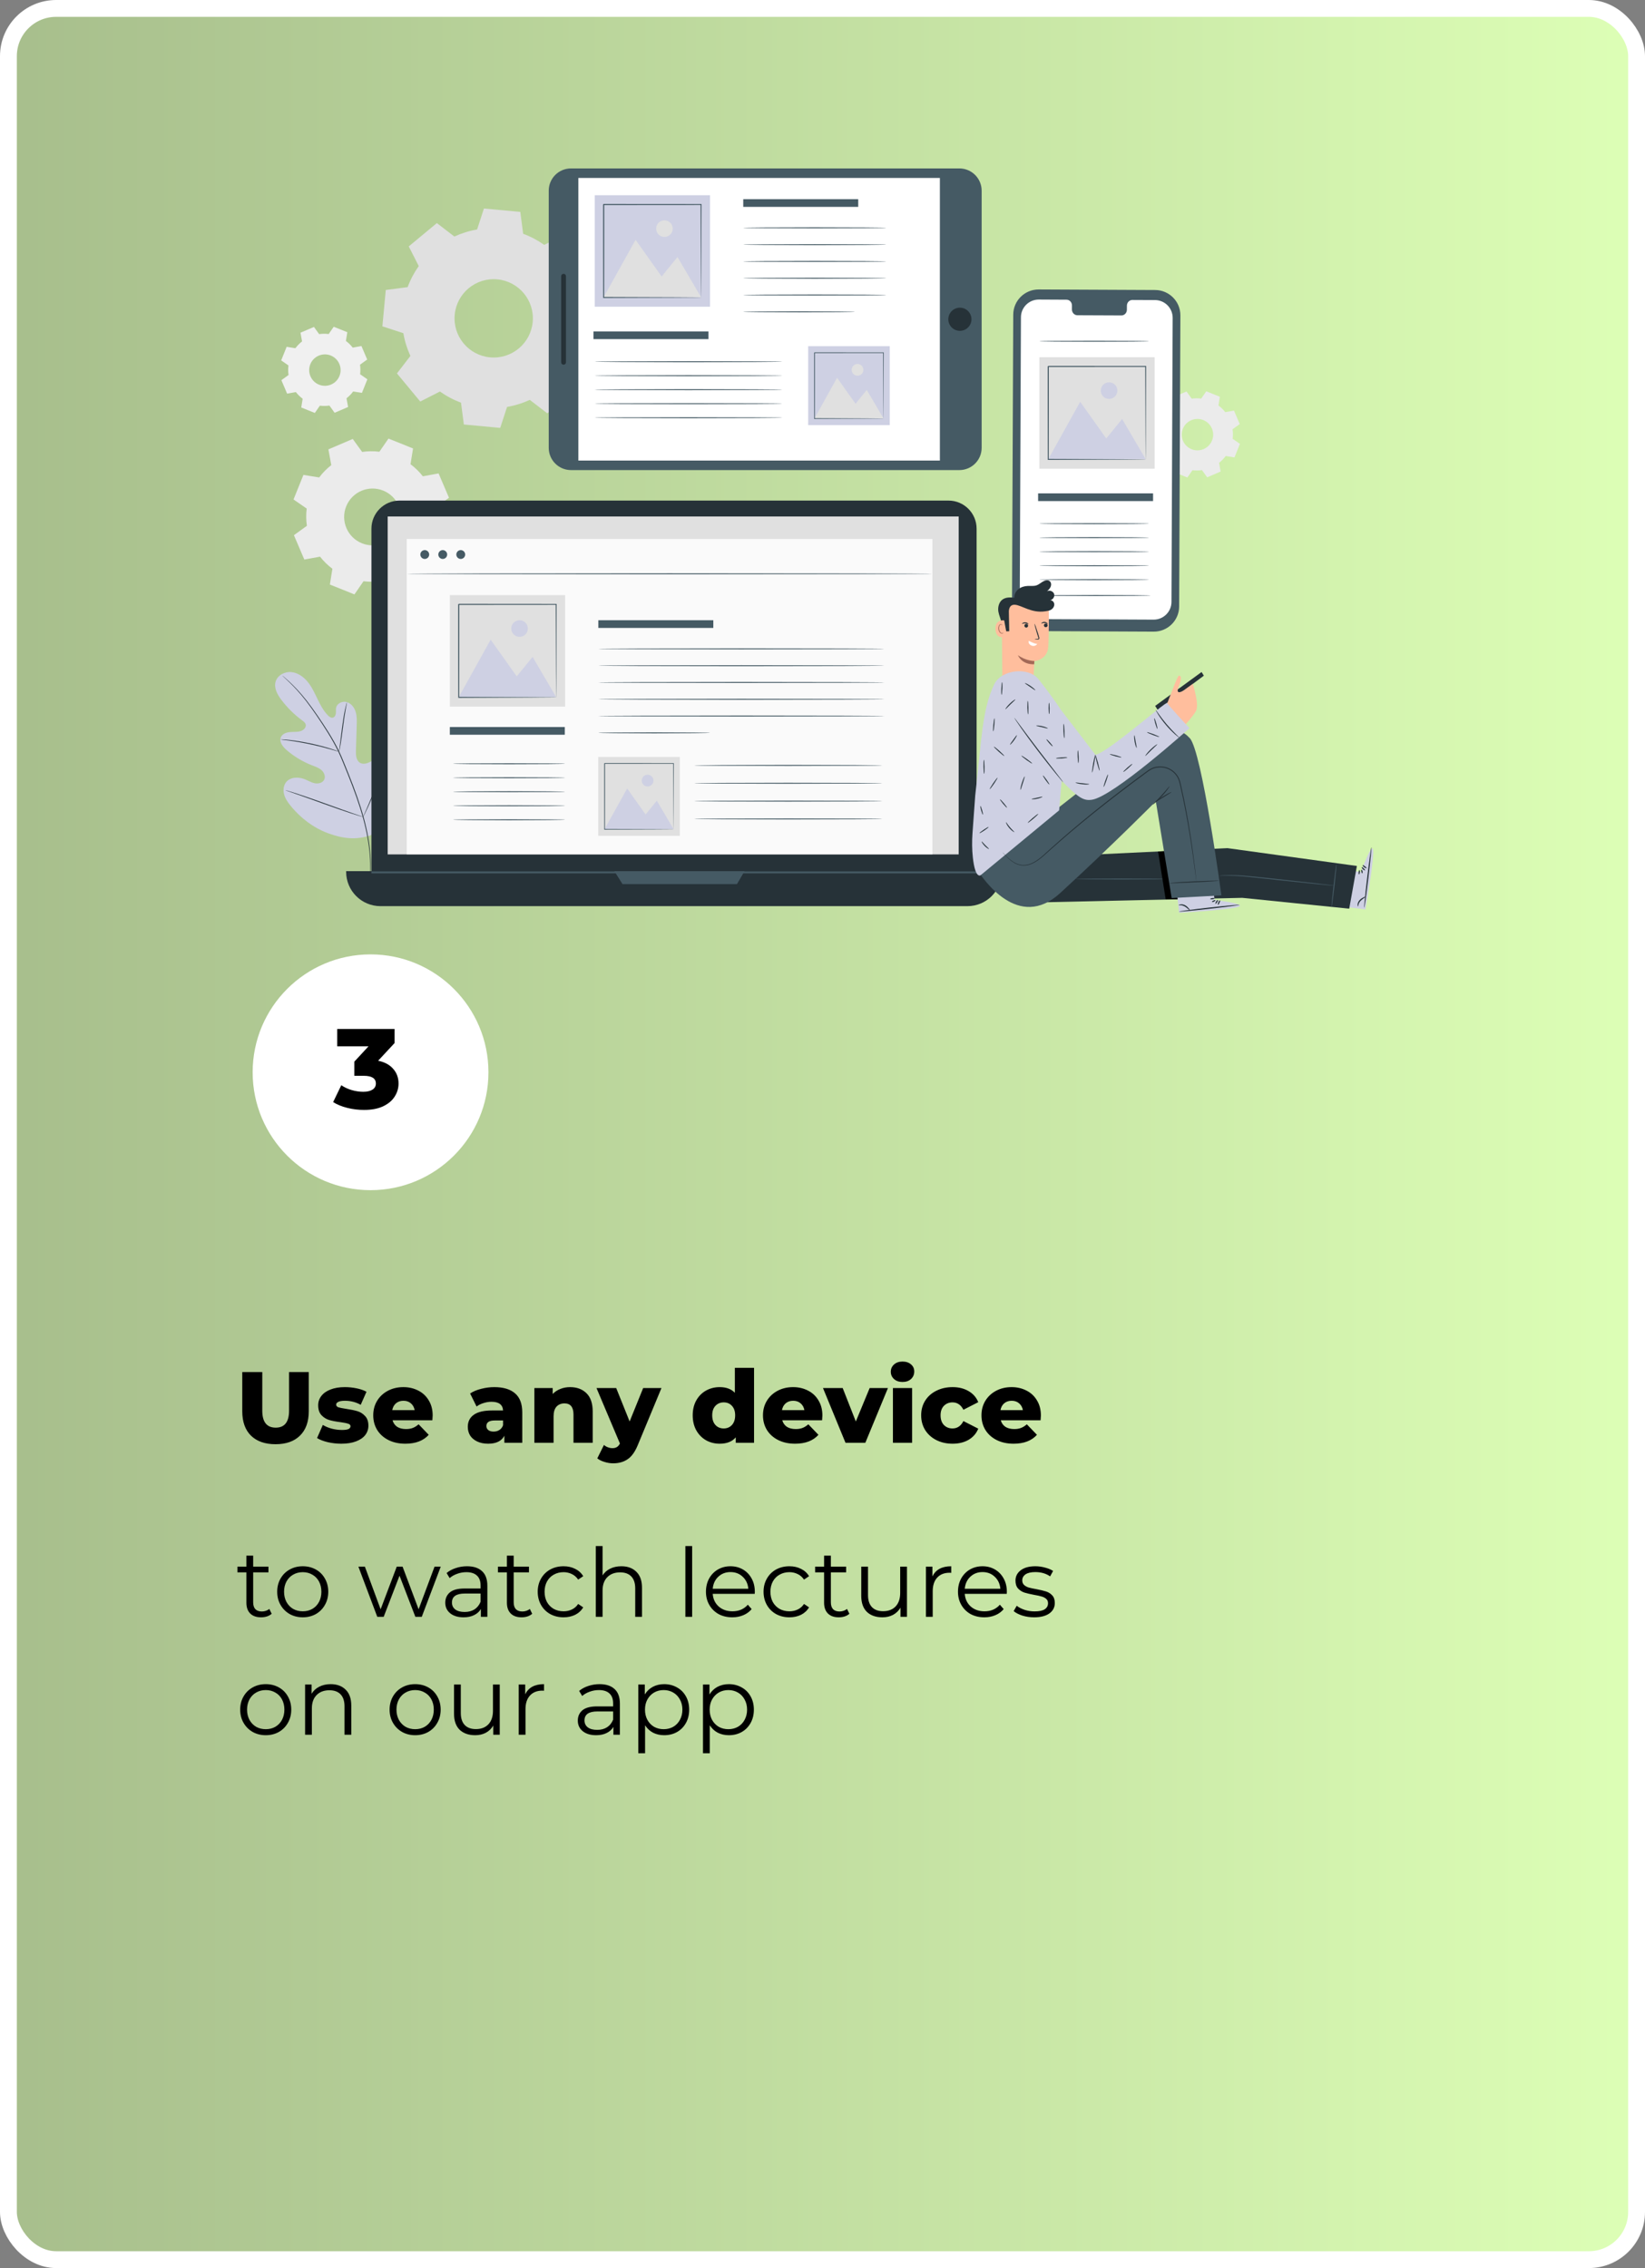 <?xml version="1.0" encoding="UTF-8"?> <svg xmlns="http://www.w3.org/2000/svg" width="293" height="404" viewBox="0 0 293 404" fill="none"><rect x="0" y="0" width="293" height="404" fill="#808080" stroke="none"/> <rect x="1.5" y="1.5" width="290" height="401" rx="8.5" fill="url(#paint0_linear_161_3254)" stroke="white" stroke-width="3"></rect> <circle cx="66" cy="191" r="21" fill="white"></circle> <path d="M67.352 188.943C68.523 189.186 69.419 189.67 70.038 190.397C70.671 191.111 70.987 191.979 70.987 193.002C70.987 193.837 70.758 194.611 70.3 195.324C69.856 196.038 69.17 196.616 68.241 197.061C67.325 197.491 66.188 197.707 64.828 197.707C63.832 197.707 62.843 197.586 61.86 197.343C60.891 197.101 60.049 196.758 59.336 196.313L60.79 193.305C61.342 193.682 61.961 193.971 62.647 194.173C63.347 194.375 64.034 194.476 64.707 194.476C65.394 194.476 65.939 194.348 66.343 194.092C66.746 193.837 66.948 193.473 66.948 193.002C66.948 192.087 66.228 191.629 64.788 191.629H63.112V189.105L65.636 186.379H60.063V183.289H70.28V185.793L67.352 188.943Z" fill="black"></path> <path d="M49.074 257.252C47.202 257.252 45.744 256.742 44.7 255.722C43.668 254.702 43.152 253.256 43.152 251.384V244.4H46.716V251.276C46.716 253.292 47.514 254.3 49.11 254.3C50.694 254.3 51.486 253.292 51.486 251.276V244.4H54.996V251.384C54.996 253.256 54.474 254.702 53.43 255.722C52.398 256.742 50.946 257.252 49.074 257.252ZM60.794 257.162C59.978 257.162 59.174 257.072 58.382 256.892C57.59 256.7 56.954 256.454 56.474 256.154L57.5 253.814C57.944 254.09 58.472 254.312 59.084 254.48C59.696 254.636 60.302 254.714 60.902 254.714C61.454 254.714 61.844 254.66 62.072 254.552C62.312 254.432 62.432 254.264 62.432 254.048C62.432 253.832 62.288 253.682 62 253.598C61.724 253.502 61.28 253.412 60.668 253.328C59.888 253.232 59.222 253.106 58.67 252.95C58.13 252.794 57.662 252.506 57.266 252.086C56.87 251.666 56.672 251.078 56.672 250.322C56.672 249.698 56.858 249.146 57.23 248.666C57.602 248.174 58.142 247.79 58.85 247.514C59.57 247.226 60.428 247.082 61.424 247.082C62.132 247.082 62.834 247.154 63.53 247.298C64.226 247.442 64.808 247.646 65.276 247.91L64.25 250.232C63.386 249.752 62.45 249.512 61.442 249.512C60.902 249.512 60.506 249.578 60.254 249.71C60.002 249.83 59.876 249.992 59.876 250.196C59.876 250.424 60.014 250.586 60.29 250.682C60.566 250.766 61.022 250.856 61.658 250.952C62.462 251.072 63.128 251.21 63.656 251.366C64.184 251.522 64.64 251.81 65.024 252.23C65.42 252.638 65.618 253.214 65.618 253.958C65.618 254.57 65.432 255.122 65.06 255.614C64.688 256.094 64.136 256.472 63.404 256.748C62.684 257.024 61.814 257.162 60.794 257.162ZM77.064 252.14C77.064 252.164 77.046 252.446 77.01 252.986H69.918C70.062 253.49 70.338 253.88 70.746 254.156C71.166 254.42 71.688 254.552 72.312 254.552C72.78 254.552 73.182 254.486 73.518 254.354C73.866 254.222 74.214 254.006 74.562 253.706L76.362 255.578C75.414 256.634 74.028 257.162 72.204 257.162C71.064 257.162 70.062 256.946 69.198 256.514C68.334 256.082 67.662 255.482 67.182 254.714C66.714 253.946 66.48 253.076 66.48 252.104C66.48 251.144 66.708 250.286 67.164 249.53C67.632 248.762 68.274 248.162 69.09 247.73C69.906 247.298 70.824 247.082 71.844 247.082C72.816 247.082 73.698 247.286 74.49 247.694C75.282 248.09 75.906 248.672 76.362 249.44C76.83 250.196 77.064 251.096 77.064 252.14ZM71.862 249.512C71.334 249.512 70.89 249.662 70.53 249.962C70.182 250.262 69.96 250.67 69.864 251.186H73.86C73.764 250.67 73.536 250.262 73.176 249.962C72.828 249.662 72.39 249.512 71.862 249.512ZM88.037 247.082C89.657 247.082 90.893 247.454 91.745 248.198C92.597 248.93 93.023 250.058 93.023 251.582V257H89.837V255.74C89.345 256.688 88.385 257.162 86.957 257.162C86.201 257.162 85.547 257.03 84.995 256.766C84.443 256.502 84.023 256.148 83.735 255.704C83.459 255.248 83.321 254.732 83.321 254.156C83.321 253.232 83.675 252.518 84.383 252.014C85.091 251.498 86.183 251.24 87.659 251.24H89.603C89.543 250.208 88.853 249.692 87.533 249.692C87.065 249.692 86.591 249.77 86.111 249.926C85.631 250.07 85.223 250.274 84.887 250.538L83.735 248.216C84.275 247.856 84.929 247.58 85.697 247.388C86.477 247.184 87.257 247.082 88.037 247.082ZM87.911 255.002C88.307 255.002 88.655 254.906 88.955 254.714C89.255 254.522 89.471 254.24 89.603 253.868V253.022H88.127C87.131 253.022 86.633 253.352 86.633 254.012C86.633 254.312 86.747 254.552 86.975 254.732C87.203 254.912 87.515 255.002 87.911 255.002ZM101.536 247.082C102.748 247.082 103.72 247.442 104.452 248.162C105.196 248.882 105.568 249.968 105.568 251.42V257H102.148V251.978C102.148 250.646 101.614 249.98 100.546 249.98C99.958 249.98 99.484 250.172 99.124 250.556C98.776 250.94 98.602 251.516 98.602 252.284V257H95.182V247.244H98.44V248.306C98.824 247.91 99.28 247.61 99.808 247.406C100.336 247.19 100.912 247.082 101.536 247.082ZM117.817 247.244L113.605 257.396C113.113 258.596 112.513 259.436 111.805 259.916C111.097 260.408 110.233 260.654 109.213 260.654C108.697 260.654 108.175 260.57 107.647 260.402C107.131 260.246 106.711 260.036 106.387 259.772L107.575 257.378C107.767 257.558 107.995 257.696 108.259 257.792C108.535 257.9 108.811 257.954 109.087 257.954C109.411 257.954 109.675 257.888 109.879 257.756C110.095 257.624 110.275 257.414 110.419 257.126L106.243 247.244H109.753L112.147 253.202L114.559 247.244H117.817ZM134.308 243.644V257H131.05V256.028C130.414 256.784 129.46 257.162 128.188 257.162C127.3 257.162 126.49 256.958 125.758 256.55C125.026 256.13 124.444 255.536 124.012 254.768C123.592 254 123.382 253.112 123.382 252.104C123.382 251.096 123.592 250.214 124.012 249.458C124.444 248.69 125.026 248.102 125.758 247.694C126.49 247.286 127.3 247.082 128.188 247.082C129.352 247.082 130.252 247.418 130.888 248.09V243.644H134.308ZM128.908 254.444C129.496 254.444 129.982 254.24 130.366 253.832C130.75 253.412 130.942 252.836 130.942 252.104C130.942 251.384 130.75 250.82 130.366 250.412C129.994 250.004 129.508 249.8 128.908 249.8C128.308 249.8 127.816 250.004 127.432 250.412C127.048 250.82 126.856 251.384 126.856 252.104C126.856 252.836 127.048 253.412 127.432 253.832C127.816 254.24 128.308 254.444 128.908 254.444ZM146.48 252.14C146.48 252.164 146.462 252.446 146.426 252.986H139.334C139.478 253.49 139.754 253.88 140.162 254.156C140.582 254.42 141.104 254.552 141.728 254.552C142.196 254.552 142.598 254.486 142.934 254.354C143.282 254.222 143.63 254.006 143.978 253.706L145.778 255.578C144.83 256.634 143.444 257.162 141.62 257.162C140.48 257.162 139.478 256.946 138.614 256.514C137.75 256.082 137.078 255.482 136.598 254.714C136.13 253.946 135.896 253.076 135.896 252.104C135.896 251.144 136.124 250.286 136.58 249.53C137.048 248.762 137.69 248.162 138.506 247.73C139.322 247.298 140.24 247.082 141.26 247.082C142.232 247.082 143.114 247.286 143.906 247.694C144.698 248.09 145.322 248.672 145.778 249.44C146.246 250.196 146.48 251.096 146.48 252.14ZM141.278 249.512C140.75 249.512 140.306 249.662 139.946 249.962C139.598 250.262 139.376 250.67 139.28 251.186H143.276C143.18 250.67 142.952 250.262 142.592 249.962C142.244 249.662 141.806 249.512 141.278 249.512ZM158.159 247.244L154.127 257H150.599L146.585 247.244H150.095L152.435 253.202L154.901 247.244H158.159ZM159.043 247.244H162.463V257H159.043V247.244ZM160.753 246.164C160.129 246.164 159.625 245.99 159.241 245.642C158.857 245.294 158.665 244.862 158.665 244.346C158.665 243.83 158.857 243.398 159.241 243.05C159.625 242.702 160.129 242.528 160.753 242.528C161.377 242.528 161.881 242.696 162.265 243.032C162.649 243.356 162.841 243.776 162.841 244.292C162.841 244.832 162.649 245.282 162.265 245.642C161.881 245.99 161.377 246.164 160.753 246.164ZM169.672 257.162C168.592 257.162 167.626 256.946 166.774 256.514C165.922 256.082 165.256 255.482 164.776 254.714C164.308 253.946 164.074 253.076 164.074 252.104C164.074 251.132 164.308 250.268 164.776 249.512C165.256 248.744 165.922 248.15 166.774 247.73C167.626 247.298 168.592 247.082 169.672 247.082C170.776 247.082 171.73 247.322 172.534 247.802C173.338 248.27 173.908 248.924 174.244 249.764L171.598 251.114C171.154 250.238 170.506 249.8 169.654 249.8C169.042 249.8 168.532 250.004 168.124 250.412C167.728 250.82 167.53 251.384 167.53 252.104C167.53 252.836 167.728 253.412 168.124 253.832C168.532 254.24 169.042 254.444 169.654 254.444C170.506 254.444 171.154 254.006 171.598 253.13L174.244 254.48C173.908 255.32 173.338 255.98 172.534 256.46C171.73 256.928 170.776 257.162 169.672 257.162ZM185.398 252.14C185.398 252.164 185.38 252.446 185.344 252.986H178.252C178.396 253.49 178.672 253.88 179.08 254.156C179.5 254.42 180.022 254.552 180.646 254.552C181.114 254.552 181.516 254.486 181.852 254.354C182.2 254.222 182.548 254.006 182.896 253.706L184.696 255.578C183.748 256.634 182.362 257.162 180.538 257.162C179.398 257.162 178.396 256.946 177.532 256.514C176.668 256.082 175.996 255.482 175.516 254.714C175.048 253.946 174.814 253.076 174.814 252.104C174.814 251.144 175.042 250.286 175.498 249.53C175.966 248.762 176.608 248.162 177.424 247.73C178.24 247.298 179.158 247.082 180.178 247.082C181.15 247.082 182.032 247.286 182.824 247.694C183.616 248.09 184.24 248.672 184.696 249.44C185.164 250.196 185.398 251.096 185.398 252.14ZM180.196 249.512C179.668 249.512 179.224 249.662 178.864 249.962C178.516 250.262 178.294 250.67 178.198 251.186H182.194C182.098 250.67 181.87 250.262 181.51 249.962C181.162 249.662 180.724 249.512 180.196 249.512Z" fill="black"></path> <path d="M48.392 287.456C48.165 287.66 47.882 287.819 47.542 287.932C47.213 288.034 46.868 288.085 46.505 288.085C45.666 288.085 45.02 287.858 44.567 287.405C44.114 286.952 43.887 286.311 43.887 285.484V280.078H42.289V279.058H43.887V277.103H45.094V279.058H47.814V280.078H45.094V285.416C45.094 285.949 45.224 286.357 45.485 286.64C45.757 286.912 46.142 287.048 46.641 287.048C46.89 287.048 47.128 287.008 47.355 286.929C47.593 286.85 47.797 286.736 47.967 286.589L48.392 287.456ZM53.929 288.085C53.068 288.085 52.291 287.892 51.6 287.507C50.908 287.11 50.364 286.566 49.968 285.875C49.571 285.184 49.373 284.402 49.373 283.529C49.373 282.656 49.571 281.874 49.968 281.183C50.364 280.492 50.908 279.953 51.6 279.568C52.291 279.183 53.068 278.99 53.929 278.99C54.79 278.99 55.566 279.183 56.258 279.568C56.949 279.953 57.487 280.492 57.873 281.183C58.27 281.874 58.468 282.656 58.468 283.529C58.468 284.402 58.27 285.184 57.873 285.875C57.487 286.566 56.949 287.11 56.258 287.507C55.566 287.892 54.79 288.085 53.929 288.085ZM53.929 287.014C54.563 287.014 55.13 286.872 55.629 286.589C56.139 286.294 56.535 285.881 56.819 285.348C57.102 284.815 57.244 284.209 57.244 283.529C57.244 282.849 57.102 282.243 56.819 281.71C56.535 281.177 56.139 280.769 55.629 280.486C55.13 280.191 54.563 280.044 53.929 280.044C53.294 280.044 52.722 280.191 52.212 280.486C51.713 280.769 51.316 281.177 51.022 281.71C50.739 282.243 50.597 282.849 50.597 283.529C50.597 284.209 50.739 284.815 51.022 285.348C51.316 285.881 51.713 286.294 52.212 286.589C52.722 286.872 53.294 287.014 53.929 287.014ZM78.505 279.058L75.122 288H73.983L71.161 280.673L68.339 288H67.2L63.834 279.058H64.99L67.795 286.657L70.668 279.058H71.705L74.561 286.657L77.4 279.058H78.505ZM83.185 278.99C84.352 278.99 85.248 279.285 85.871 279.874C86.494 280.452 86.806 281.313 86.806 282.458V288H85.65V286.606C85.378 287.071 84.976 287.433 84.443 287.694C83.922 287.955 83.298 288.085 82.573 288.085C81.576 288.085 80.782 287.847 80.193 287.371C79.604 286.895 79.309 286.266 79.309 285.484C79.309 284.725 79.581 284.113 80.125 283.648C80.68 283.183 81.559 282.951 82.76 282.951H85.599V282.407C85.599 281.636 85.384 281.053 84.953 280.656C84.522 280.248 83.893 280.044 83.066 280.044C82.499 280.044 81.955 280.14 81.434 280.333C80.913 280.514 80.465 280.769 80.091 281.098L79.547 280.197C80 279.812 80.544 279.517 81.179 279.313C81.814 279.098 82.482 278.99 83.185 278.99ZM82.76 287.133C83.44 287.133 84.024 286.98 84.511 286.674C84.998 286.357 85.361 285.903 85.599 285.314V283.852H82.794C81.264 283.852 80.499 284.385 80.499 285.45C80.499 285.971 80.697 286.385 81.094 286.691C81.491 286.986 82.046 287.133 82.76 287.133ZM94.793 287.456C94.567 287.66 94.283 287.819 93.943 287.932C93.615 288.034 93.269 288.085 92.906 288.085C92.068 288.085 91.422 287.858 90.968 287.405C90.515 286.952 90.288 286.311 90.288 285.484V280.078H88.69V279.058H90.288V277.103H91.495V279.058H94.215V280.078H91.495V285.416C91.495 285.949 91.626 286.357 91.886 286.64C92.158 286.912 92.544 287.048 93.042 287.048C93.292 287.048 93.53 287.008 93.756 286.929C93.994 286.85 94.198 286.736 94.368 286.589L94.793 287.456ZM100.381 288.085C99.497 288.085 98.704 287.892 98.001 287.507C97.31 287.122 96.766 286.583 96.369 285.892C95.972 285.189 95.774 284.402 95.774 283.529C95.774 282.656 95.972 281.874 96.369 281.183C96.766 280.492 97.31 279.953 98.001 279.568C98.704 279.183 99.497 278.99 100.381 278.99C101.152 278.99 101.838 279.143 102.438 279.449C103.05 279.744 103.532 280.18 103.883 280.758L102.982 281.37C102.688 280.928 102.314 280.599 101.86 280.384C101.407 280.157 100.914 280.044 100.381 280.044C99.735 280.044 99.151 280.191 98.63 280.486C98.12 280.769 97.718 281.177 97.423 281.71C97.14 282.243 96.998 282.849 96.998 283.529C96.998 284.22 97.14 284.832 97.423 285.365C97.718 285.886 98.12 286.294 98.63 286.589C99.151 286.872 99.735 287.014 100.381 287.014C100.914 287.014 101.407 286.906 101.86 286.691C102.314 286.476 102.688 286.147 102.982 285.705L103.883 286.317C103.532 286.895 103.05 287.337 102.438 287.643C101.826 287.938 101.141 288.085 100.381 288.085ZM110.677 278.99C111.799 278.99 112.689 279.319 113.346 279.976C114.015 280.622 114.349 281.568 114.349 282.815V288H113.142V282.934C113.142 282.005 112.91 281.296 112.445 280.809C111.981 280.322 111.318 280.078 110.456 280.078C109.493 280.078 108.728 280.367 108.161 280.945C107.606 281.512 107.328 282.299 107.328 283.308V288H106.121V275.386H107.328V280.622C107.657 280.101 108.11 279.698 108.688 279.415C109.266 279.132 109.929 278.99 110.677 278.99ZM122.076 275.386H123.283V288H122.076V275.386ZM134.427 283.903H126.947C127.015 284.832 127.372 285.586 128.018 286.164C128.664 286.731 129.48 287.014 130.466 287.014C131.021 287.014 131.531 286.918 131.996 286.725C132.461 286.521 132.863 286.226 133.203 285.841L133.883 286.623C133.486 287.099 132.988 287.462 132.387 287.711C131.798 287.96 131.146 288.085 130.432 288.085C129.514 288.085 128.698 287.892 127.984 287.507C127.281 287.11 126.732 286.566 126.335 285.875C125.938 285.184 125.74 284.402 125.74 283.529C125.74 282.656 125.927 281.874 126.301 281.183C126.686 280.492 127.208 279.953 127.865 279.568C128.534 279.183 129.282 278.99 130.109 278.99C130.936 278.99 131.679 279.183 132.336 279.568C132.993 279.953 133.509 280.492 133.883 281.183C134.257 281.863 134.444 282.645 134.444 283.529L134.427 283.903ZM130.109 280.027C129.248 280.027 128.522 280.305 127.933 280.86C127.355 281.404 127.026 282.118 126.947 283.002H133.288C133.209 282.118 132.874 281.404 132.285 280.86C131.707 280.305 130.982 280.027 130.109 280.027ZM140.607 288.085C139.723 288.085 138.929 287.892 138.227 287.507C137.535 287.122 136.991 286.583 136.595 285.892C136.198 285.189 136 284.402 136 283.529C136 282.656 136.198 281.874 136.595 281.183C136.991 280.492 137.535 279.953 138.227 279.568C138.929 279.183 139.723 278.99 140.607 278.99C141.377 278.99 142.063 279.143 142.664 279.449C143.276 279.744 143.757 280.18 144.109 280.758L143.208 281.37C142.913 280.928 142.539 280.599 142.086 280.384C141.632 280.157 141.139 280.044 140.607 280.044C139.961 280.044 139.377 280.191 138.856 280.486C138.346 280.769 137.943 281.177 137.649 281.71C137.365 282.243 137.224 282.849 137.224 283.529C137.224 284.22 137.365 284.832 137.649 285.365C137.943 285.886 138.346 286.294 138.856 286.589C139.377 286.872 139.961 287.014 140.607 287.014C141.139 287.014 141.632 286.906 142.086 286.691C142.539 286.476 142.913 286.147 143.208 285.705L144.109 286.317C143.757 286.895 143.276 287.337 142.664 287.643C142.052 287.938 141.366 288.085 140.607 288.085ZM151.288 287.456C151.062 287.66 150.778 287.819 150.438 287.932C150.11 288.034 149.764 288.085 149.401 288.085C148.563 288.085 147.917 287.858 147.463 287.405C147.01 286.952 146.783 286.311 146.783 285.484V280.078H145.185V279.058H146.783V277.103H147.99V279.058H150.71V280.078H147.99V285.416C147.99 285.949 148.121 286.357 148.381 286.64C148.653 286.912 149.039 287.048 149.537 287.048C149.787 287.048 150.025 287.008 150.251 286.929C150.489 286.85 150.693 286.736 150.863 286.589L151.288 287.456ZM161.544 279.058V288H160.388V286.368C160.07 286.912 159.634 287.337 159.079 287.643C158.523 287.938 157.889 288.085 157.175 288.085C156.007 288.085 155.084 287.762 154.404 287.116C153.735 286.459 153.401 285.501 153.401 284.243V279.058H154.608V284.124C154.608 285.065 154.84 285.779 155.305 286.266C155.769 286.753 156.432 286.997 157.294 286.997C158.234 286.997 158.977 286.714 159.521 286.147C160.065 285.569 160.337 284.77 160.337 283.75V279.058H161.544ZM166.08 280.809C166.364 280.208 166.783 279.755 167.338 279.449C167.905 279.143 168.602 278.99 169.429 278.99V280.163L169.14 280.146C168.2 280.146 167.463 280.435 166.93 281.013C166.398 281.591 166.131 282.401 166.131 283.444V288H164.924V279.058H166.08V280.809ZM179.318 283.903H171.838C171.906 284.832 172.263 285.586 172.909 286.164C173.555 286.731 174.371 287.014 175.357 287.014C175.912 287.014 176.422 286.918 176.887 286.725C177.351 286.521 177.754 286.226 178.094 285.841L178.774 286.623C178.377 287.099 177.878 287.462 177.278 287.711C176.688 287.96 176.037 288.085 175.323 288.085C174.405 288.085 173.589 287.892 172.875 287.507C172.172 287.11 171.622 286.566 171.226 285.875C170.829 285.184 170.631 284.402 170.631 283.529C170.631 282.656 170.818 281.874 171.192 281.183C171.577 280.492 172.098 279.953 172.756 279.568C173.424 279.183 174.172 278.99 175 278.99C175.827 278.99 176.569 279.183 177.227 279.568C177.884 279.953 178.4 280.492 178.774 281.183C179.148 281.863 179.335 282.645 179.335 283.529L179.318 283.903ZM175 280.027C174.138 280.027 173.413 280.305 172.824 280.86C172.246 281.404 171.917 282.118 171.838 283.002H178.179C178.099 282.118 177.765 281.404 177.176 280.86C176.598 280.305 175.872 280.027 175 280.027ZM184.188 288.085C183.463 288.085 182.766 287.983 182.097 287.779C181.44 287.564 180.924 287.297 180.55 286.98L181.094 286.028C181.468 286.323 181.939 286.566 182.505 286.759C183.072 286.94 183.661 287.031 184.273 287.031C185.089 287.031 185.69 286.906 186.075 286.657C186.472 286.396 186.67 286.034 186.67 285.569C186.67 285.24 186.563 284.985 186.347 284.804C186.132 284.611 185.86 284.47 185.531 284.379C185.203 284.277 184.766 284.181 184.222 284.09C183.497 283.954 182.913 283.818 182.471 283.682C182.029 283.535 181.65 283.291 181.332 282.951C181.026 282.611 180.873 282.141 180.873 281.54C180.873 280.792 181.185 280.18 181.808 279.704C182.432 279.228 183.299 278.99 184.409 278.99C184.987 278.99 185.565 279.069 186.143 279.228C186.721 279.375 187.197 279.574 187.571 279.823L187.044 280.792C186.308 280.282 185.429 280.027 184.409 280.027C183.639 280.027 183.055 280.163 182.658 280.435C182.273 280.707 182.08 281.064 182.08 281.506C182.08 281.846 182.188 282.118 182.403 282.322C182.63 282.526 182.908 282.679 183.236 282.781C183.565 282.872 184.018 282.968 184.596 283.07C185.31 283.206 185.883 283.342 186.313 283.478C186.744 283.614 187.112 283.846 187.418 284.175C187.724 284.504 187.877 284.957 187.877 285.535C187.877 286.317 187.549 286.94 186.891 287.405C186.245 287.858 185.344 288.085 184.188 288.085ZM47.338 309.085C46.477 309.085 45.7 308.892 45.009 308.507C44.318 308.11 43.774 307.566 43.377 306.875C42.98 306.184 42.782 305.402 42.782 304.529C42.782 303.656 42.98 302.874 43.377 302.183C43.774 301.492 44.318 300.953 45.009 300.568C45.7 300.183 46.477 299.99 47.338 299.99C48.199 299.99 48.976 300.183 49.667 300.568C50.358 300.953 50.897 301.492 51.282 302.183C51.679 302.874 51.877 303.656 51.877 304.529C51.877 305.402 51.679 306.184 51.282 306.875C50.897 307.566 50.358 308.11 49.667 308.507C48.976 308.892 48.199 309.085 47.338 309.085ZM47.338 308.014C47.973 308.014 48.539 307.872 49.038 307.589C49.548 307.294 49.945 306.881 50.228 306.348C50.511 305.815 50.653 305.209 50.653 304.529C50.653 303.849 50.511 303.243 50.228 302.71C49.945 302.177 49.548 301.769 49.038 301.486C48.539 301.191 47.973 301.044 47.338 301.044C46.703 301.044 46.131 301.191 45.621 301.486C45.122 301.769 44.726 302.177 44.431 302.71C44.148 303.243 44.006 303.849 44.006 304.529C44.006 305.209 44.148 305.815 44.431 306.348C44.726 306.881 45.122 307.294 45.621 307.589C46.131 307.872 46.703 308.014 47.338 308.014ZM58.897 299.99C60.019 299.99 60.909 300.319 61.566 300.976C62.235 301.622 62.569 302.568 62.569 303.815V309H61.362V303.934C61.362 303.005 61.13 302.296 60.665 301.809C60.2 301.322 59.538 301.078 58.676 301.078C57.713 301.078 56.948 301.367 56.381 301.945C55.826 302.512 55.548 303.299 55.548 304.308V309H54.341V300.058H55.497V301.707C55.826 301.163 56.279 300.744 56.857 300.449C57.447 300.143 58.127 299.99 58.897 299.99ZM73.95 309.085C73.089 309.085 72.313 308.892 71.621 308.507C70.93 308.11 70.386 307.566 69.989 306.875C69.593 306.184 69.394 305.402 69.394 304.529C69.394 303.656 69.593 302.874 69.989 302.183C70.386 301.492 70.93 300.953 71.621 300.568C72.313 300.183 73.089 299.99 73.95 299.99C74.812 299.99 75.588 300.183 76.279 300.568C76.971 300.953 77.509 301.492 77.894 302.183C78.291 302.874 78.489 303.656 78.489 304.529C78.489 305.402 78.291 306.184 77.894 306.875C77.509 307.566 76.971 308.11 76.279 308.507C75.588 308.892 74.812 309.085 73.95 309.085ZM73.95 308.014C74.585 308.014 75.152 307.872 75.65 307.589C76.16 307.294 76.557 306.881 76.84 306.348C77.124 305.815 77.265 305.209 77.265 304.529C77.265 303.849 77.124 303.243 76.84 302.71C76.557 302.177 76.16 301.769 75.65 301.486C75.152 301.191 74.585 301.044 73.95 301.044C73.316 301.044 72.743 301.191 72.233 301.486C71.735 301.769 71.338 302.177 71.043 302.71C70.76 303.243 70.618 303.849 70.618 304.529C70.618 305.209 70.76 305.815 71.043 306.348C71.338 306.881 71.735 307.294 72.233 307.589C72.743 307.872 73.316 308.014 73.95 308.014ZM89.011 300.058V309H87.856V307.368C87.538 307.912 87.102 308.337 86.546 308.643C85.991 308.938 85.356 309.085 84.642 309.085C83.475 309.085 82.552 308.762 81.871 308.116C81.203 307.459 80.868 306.501 80.868 305.243V300.058H82.076V305.124C82.076 306.065 82.308 306.779 82.772 307.266C83.237 307.753 83.9 307.997 84.761 307.997C85.702 307.997 86.445 307.714 86.989 307.147C87.532 306.569 87.805 305.77 87.805 304.75V300.058H89.011ZM93.548 301.809C93.831 301.208 94.251 300.755 94.806 300.449C95.373 300.143 96.07 299.99 96.897 299.99V301.163L96.608 301.146C95.667 301.146 94.931 301.435 94.398 302.013C93.865 302.591 93.599 303.401 93.599 304.444V309H92.392V300.058H93.548V301.809ZM106.792 299.99C107.96 299.99 108.855 300.285 109.478 300.874C110.102 301.452 110.413 302.313 110.413 303.458V309H109.257V307.606C108.985 308.071 108.583 308.433 108.05 308.694C107.529 308.955 106.906 309.085 106.18 309.085C105.183 309.085 104.39 308.847 103.8 308.371C103.211 307.895 102.916 307.266 102.916 306.484C102.916 305.725 103.188 305.113 103.732 304.648C104.288 304.183 105.166 303.951 106.367 303.951H109.206V303.407C109.206 302.636 108.991 302.053 108.56 301.656C108.13 301.248 107.501 301.044 106.673 301.044C106.107 301.044 105.563 301.14 105.041 301.333C104.52 301.514 104.072 301.769 103.698 302.098L103.154 301.197C103.608 300.812 104.152 300.517 104.786 300.313C105.421 300.098 106.09 299.99 106.792 299.99ZM106.367 308.133C107.047 308.133 107.631 307.98 108.118 307.674C108.606 307.357 108.968 306.903 109.206 306.314V304.852H106.401C104.871 304.852 104.106 305.385 104.106 306.45C104.106 306.971 104.305 307.385 104.701 307.691C105.098 307.986 105.653 308.133 106.367 308.133ZM118.299 299.99C119.137 299.99 119.897 300.183 120.577 300.568C121.257 300.942 121.789 301.475 122.175 302.166C122.56 302.857 122.753 303.645 122.753 304.529C122.753 305.424 122.56 306.218 122.175 306.909C121.789 307.6 121.257 308.139 120.577 308.524C119.908 308.898 119.149 309.085 118.299 309.085C117.573 309.085 116.916 308.938 116.327 308.643C115.749 308.337 115.273 307.895 114.899 307.317V312.298H113.692V300.058H114.848V301.826C115.21 301.237 115.686 300.783 116.276 300.466C116.876 300.149 117.551 299.99 118.299 299.99ZM118.214 308.014C118.837 308.014 119.404 307.872 119.914 307.589C120.424 307.294 120.82 306.881 121.104 306.348C121.398 305.815 121.546 305.209 121.546 304.529C121.546 303.849 121.398 303.248 121.104 302.727C120.82 302.194 120.424 301.781 119.914 301.486C119.404 301.191 118.837 301.044 118.214 301.044C117.579 301.044 117.007 301.191 116.497 301.486C115.998 301.781 115.601 302.194 115.307 302.727C115.023 303.248 114.882 303.849 114.882 304.529C114.882 305.209 115.023 305.815 115.307 306.348C115.601 306.881 115.998 307.294 116.497 307.589C117.007 307.872 117.579 308.014 118.214 308.014ZM129.82 299.99C130.659 299.99 131.418 300.183 132.098 300.568C132.778 300.942 133.311 301.475 133.696 302.166C134.082 302.857 134.274 303.645 134.274 304.529C134.274 305.424 134.082 306.218 133.696 306.909C133.311 307.6 132.778 308.139 132.098 308.524C131.43 308.898 130.67 309.085 129.82 309.085C129.095 309.085 128.438 308.938 127.848 308.643C127.27 308.337 126.794 307.895 126.42 307.317V312.298H125.213V300.058H126.369V301.826C126.732 301.237 127.208 300.783 127.797 300.466C128.398 300.149 129.072 299.99 129.82 299.99ZM129.735 308.014C130.359 308.014 130.925 307.872 131.435 307.589C131.945 307.294 132.342 306.881 132.625 306.348C132.92 305.815 133.067 305.209 133.067 304.529C133.067 303.849 132.92 303.248 132.625 302.727C132.342 302.194 131.945 301.781 131.435 301.486C130.925 301.191 130.359 301.044 129.735 301.044C129.101 301.044 128.528 301.191 128.018 301.486C127.52 301.781 127.123 302.194 126.828 302.727C126.545 303.248 126.403 303.849 126.403 304.529C126.403 305.209 126.545 305.815 126.828 306.348C127.123 306.881 127.52 307.294 128.018 307.589C128.528 307.872 129.101 308.014 129.735 308.014Z" fill="black"></path> <path fill-rule="evenodd" clip-rule="evenodd" d="M217.026 72.23C217.487 72.573 217.896 72.976 218.243 73.419L219.793 73.137L220.818 75.537L219.539 76.461C219.621 77.018 219.628 77.588 219.556 78.162L220.852 79.06L219.879 81.48L218.322 81.228C217.978 81.689 217.576 82.098 217.133 82.445L217.415 83.996L215.016 85.02L214.091 83.741C213.534 83.824 212.963 83.831 212.389 83.758L211.492 85.054L209.073 84.081L209.323 82.524C208.863 82.181 208.454 81.778 208.107 81.335L206.556 81.617L205.532 79.218L206.811 78.293C206.728 77.736 206.721 77.166 206.794 76.592L205.498 75.695L206.471 73.275L208.028 73.526C208.371 73.065 208.773 72.656 209.217 72.309L208.935 70.759L211.334 69.734L212.259 71.013C212.816 70.93 213.386 70.924 213.96 70.996L214.857 69.7L217.277 70.673L217.026 72.23ZM214.328 74.825C212.895 74.248 211.262 74.945 210.688 76.379C210.111 77.812 210.808 79.445 212.242 80.019C213.675 80.596 215.308 79.898 215.882 78.465C216.459 77.032 215.765 75.402 214.328 74.825Z" fill="#EBEBEB"></path> <path fill-rule="evenodd" clip-rule="evenodd" d="M73.119 82.689C73.954 83.311 74.69 84.037 75.316 84.841L78.12 84.329L79.973 88.667L77.663 90.337C77.811 91.344 77.825 92.379 77.698 93.413L80.042 95.032L78.282 99.408L75.47 98.958C74.848 99.793 74.119 100.528 73.318 101.154L73.831 103.959L69.493 105.812L67.822 103.502C66.815 103.646 65.781 103.663 64.749 103.536L63.13 105.88L58.755 104.12L59.205 101.309C58.37 100.687 57.634 99.958 57.009 99.157L54.204 99.669L52.351 95.331L54.661 93.661C54.513 92.654 54.499 91.619 54.627 90.588L52.282 88.969L54.042 84.593L56.854 85.044C57.476 84.209 58.205 83.473 59.006 82.847L58.494 80.043L62.831 78.19L64.502 80.5C65.509 80.352 66.544 80.338 67.575 80.465L69.194 78.121L73.569 79.881L73.119 82.689ZM68.245 87.385C65.653 86.343 62.704 87.601 61.663 90.193C60.621 92.784 61.879 95.734 64.471 96.775C67.063 97.817 70.012 96.558 71.053 93.967C72.095 91.372 70.837 88.426 68.245 87.385Z" fill="#EBEBEB"></path> <path fill-rule="evenodd" clip-rule="evenodd" d="M61.611 60.732C62.072 61.076 62.481 61.478 62.828 61.921L64.378 61.64L65.403 64.039L64.124 64.963C64.206 65.52 64.213 66.091 64.141 66.665L65.437 67.562L64.464 69.982L62.907 69.731C62.563 70.191 62.161 70.6 61.718 70.948L62 72.498L59.6 73.522L58.676 72.243C58.119 72.323 57.548 72.333 56.974 72.261L56.077 73.556L53.657 72.584L53.908 71.027C53.448 70.683 53.039 70.281 52.692 69.837L51.141 70.119L50.117 67.72L51.396 66.795C51.313 66.239 51.306 65.668 51.379 65.094L50.083 64.197L51.056 61.777L52.613 62.028C52.956 61.567 53.358 61.158 53.802 60.811L53.52 59.261L55.919 58.237L56.844 59.515C57.401 59.433 57.971 59.426 58.545 59.498L59.442 58.202L61.862 59.175L61.611 60.732ZM58.913 63.327C57.48 62.75 55.847 63.448 55.273 64.881C54.696 66.314 55.393 67.947 56.827 68.521C58.26 69.098 59.893 68.401 60.467 66.967C61.044 65.534 60.346 63.905 58.913 63.327Z" fill="#F0F0F0"></path> <path fill-rule="evenodd" clip-rule="evenodd" d="M93.182 41.642C94.53 42.137 95.788 42.807 96.932 43.622L100.438 41.841L104.591 46.846L102.195 49.963C102.783 51.239 103.209 52.596 103.449 54.012L107.186 55.233L106.581 61.708L102.686 62.217C102.191 63.565 101.521 64.823 100.706 65.967L102.487 69.473L97.482 73.625L94.365 71.23C93.09 71.817 91.732 72.243 90.316 72.484L89.096 76.22L82.62 75.615L82.111 71.721C80.764 71.226 79.506 70.556 78.361 69.741L74.855 71.522L70.703 66.517L73.099 63.4C72.511 62.124 72.085 60.767 71.844 59.35L68.108 58.13L68.713 51.654L72.607 51.146C73.102 49.798 73.772 48.54 74.587 47.396L72.806 43.89L77.811 39.737L80.929 42.133C82.204 41.545 83.561 41.119 84.978 40.879L86.198 37.142L92.674 37.747L93.182 41.642ZM88.583 49.761C84.747 49.403 81.348 52.222 80.99 56.061C80.633 59.897 83.455 63.296 87.291 63.654C91.127 64.011 94.526 61.193 94.884 57.353C95.241 53.517 92.419 50.118 88.583 49.761Z" fill="#E0E0E0"></path> <path d="M66.001 148.798C70.29 145.99 71.383 140.61 71.335 135.754C71.328 134.942 71.438 134.09 71.064 133.368C70.689 132.646 69.792 132.141 69.046 132.464C68.431 132.732 68.145 133.427 67.791 133.997C67.317 134.757 66.626 135.379 65.822 135.767C65.293 136.022 64.643 136.17 64.131 135.877C63.433 135.475 63.371 134.506 63.398 133.702C63.443 132.2 63.491 130.697 63.536 129.195C63.56 128.391 63.584 127.566 63.347 126.796C63.113 126.026 62.567 125.301 61.797 125.067C61.023 124.834 60.054 125.253 59.872 126.037C59.796 126.363 59.855 126.707 59.824 127.04C59.793 127.374 59.624 127.741 59.301 127.827C58.971 127.913 58.652 127.676 58.414 127.436C57.593 126.6 57.047 125.538 56.538 124.483C56.029 123.428 55.538 122.348 54.792 121.441C54.049 120.537 53.008 119.808 51.839 119.712C50.67 119.619 49.409 120.3 49.086 121.427C48.763 122.555 49.406 123.727 50.114 124.662C51.165 126.05 52.417 127.291 53.822 128.322C54.077 128.508 54.348 128.711 54.441 129.01C54.606 129.553 54.077 130.072 53.534 130.237C52.918 130.422 52.262 130.343 51.623 130.402C50.983 130.46 50.289 130.722 50.031 131.309C49.677 132.124 50.354 133.004 51.028 133.588C52.375 134.753 53.925 135.685 55.586 136.331C56.18 136.561 56.809 136.768 57.284 137.197C57.758 137.627 58.033 138.356 57.727 138.916C57.421 139.476 56.665 139.641 56.039 139.511C55.414 139.38 54.857 139.029 54.262 138.792C53.149 138.349 51.698 138.39 50.956 139.328C50.468 139.947 50.406 140.82 50.626 141.576C50.846 142.333 51.317 142.989 51.815 143.597C53.561 145.722 55.823 147.454 58.404 148.41C60.982 149.372 63.392 149.671 66.001 148.798Z" fill="#CED0E3"></path> <path d="M50.292 120.355C50.292 120.358 50.316 120.382 50.371 120.434C50.43 120.489 50.509 120.561 50.608 120.654C50.818 120.846 51.127 121.128 51.513 121.503C52.289 122.249 53.375 123.373 54.551 124.899C55.139 125.658 55.751 126.521 56.39 127.456C57.026 128.394 57.7 129.398 58.37 130.484C59.04 131.567 59.707 132.725 60.301 133.976C60.6 134.599 60.865 135.252 61.137 135.915C61.405 136.578 61.68 137.252 61.955 137.933C63.048 140.662 64.007 143.302 64.674 145.759C65.347 148.214 65.729 150.486 65.873 152.404C66.021 154.325 65.942 155.885 65.839 156.958C65.784 157.494 65.732 157.91 65.684 158.188C65.664 158.322 65.65 158.429 65.639 158.508C65.629 158.58 65.626 158.618 65.629 158.618C65.633 158.618 65.639 158.584 65.653 158.512C65.667 158.432 65.688 158.329 65.715 158.195C65.77 157.917 65.832 157.501 65.897 156.965C66.021 155.892 66.117 154.325 65.98 152.397C65.849 150.468 65.478 148.186 64.808 145.722C64.144 143.254 63.189 140.61 62.092 137.878C61.817 137.197 61.542 136.52 61.274 135.857C61.003 135.193 60.735 134.537 60.435 133.911C59.837 132.653 59.164 131.491 58.49 130.409C57.816 129.326 57.136 128.319 56.496 127.384C55.854 126.449 55.235 125.59 54.64 124.83C53.451 123.307 52.348 122.19 51.561 121.455C51.165 121.087 50.852 120.808 50.636 120.626C50.533 120.54 50.45 120.468 50.389 120.417C50.323 120.375 50.296 120.351 50.292 120.355Z" fill="#263238"></path> <path d="M60.391 133.904C60.401 133.908 60.432 133.784 60.48 133.564C60.529 133.34 60.587 133.021 60.656 132.619C60.79 131.818 60.938 130.708 61.099 129.484C61.257 128.257 61.422 127.153 61.57 126.356C61.642 125.957 61.704 125.638 61.749 125.414C61.793 125.194 61.814 125.067 61.804 125.067C61.793 125.064 61.756 125.184 61.694 125.404C61.632 125.62 61.553 125.94 61.467 126.339C61.292 127.133 61.109 128.24 60.951 129.467C60.797 130.677 60.659 131.77 60.553 132.605C60.501 132.983 60.46 133.299 60.425 133.554C60.391 133.78 60.381 133.904 60.391 133.904Z" fill="#263238"></path> <path d="M49.938 131.718C49.938 131.729 50.086 131.749 50.354 131.777C50.622 131.808 51.014 131.849 51.492 131.914C52.451 132.038 53.771 132.258 55.214 132.564C56.658 132.87 57.954 133.203 58.882 133.471C59.349 133.602 59.721 133.719 59.982 133.795C60.24 133.874 60.384 133.915 60.388 133.905C60.391 133.894 60.253 133.836 59.999 133.74C59.745 133.643 59.373 133.513 58.913 133.368C57.988 133.073 56.692 132.722 55.245 132.416C53.798 132.11 52.471 131.907 51.506 131.808C51.024 131.756 50.633 131.729 50.361 131.718C50.09 131.708 49.938 131.708 49.938 131.718Z" fill="#263238"></path> <path d="M64.68 145.529C64.684 145.533 64.711 145.488 64.756 145.405C64.808 145.306 64.87 145.182 64.945 145.034C65.107 144.711 65.33 144.24 65.598 143.652C66.134 142.477 66.822 140.83 67.557 139.005C68.293 137.177 68.963 135.527 69.475 134.344C69.726 133.77 69.933 133.296 70.084 132.942C70.149 132.791 70.204 132.664 70.249 132.56C70.283 132.471 70.3 132.426 70.297 132.423C70.293 132.42 70.266 132.464 70.221 132.547C70.17 132.646 70.108 132.77 70.032 132.918C69.871 133.241 69.647 133.712 69.379 134.3C68.843 135.475 68.156 137.122 67.42 138.947C66.684 140.772 66.014 142.422 65.502 143.608C65.251 144.182 65.045 144.656 64.894 145.01C64.828 145.161 64.773 145.289 64.732 145.392C64.691 145.481 64.677 145.529 64.68 145.529Z" fill="#263238"></path> <path d="M50.839 140.758C50.839 140.762 50.884 140.782 50.976 140.817C51.083 140.854 51.217 140.903 51.379 140.961C51.75 141.088 52.252 141.263 52.86 141.473C54.111 141.906 55.833 142.525 57.734 143.212C59.635 143.9 61.364 144.501 62.625 144.91C63.254 145.113 63.766 145.275 64.124 145.378C64.289 145.426 64.423 145.464 64.533 145.495C64.626 145.519 64.677 145.532 64.681 145.526C64.681 145.522 64.636 145.502 64.543 145.467C64.437 145.429 64.303 145.381 64.141 145.323C63.77 145.196 63.268 145.02 62.66 144.811C61.408 144.378 59.686 143.759 57.785 143.071C55.885 142.384 54.156 141.782 52.894 141.373C52.265 141.171 51.753 141.009 51.396 140.906C51.231 140.858 51.097 140.82 50.987 140.789C50.89 140.765 50.839 140.755 50.839 140.758Z" fill="#263238"></path> <path d="M205.487 112.514L184.751 112.418C182.255 112.408 180.244 110.383 180.255 107.895L180.475 56.047C180.485 53.559 182.516 51.551 185.012 51.562L205.749 51.658C208.244 51.668 210.255 53.696 210.245 56.181L210.025 108.029C210.018 110.517 207.983 112.528 205.487 112.514Z" fill="#455A64"></path> <path d="M205.721 53.449L201.7 53.431C201.16 53.428 200.72 53.882 200.72 54.445L200.717 55.174C200.713 55.738 200.277 56.192 199.737 56.188L191.9 56.154C191.36 56.15 190.927 55.693 190.927 55.133L190.931 54.404C190.934 53.84 190.498 53.383 189.958 53.383L188.545 53.377L185.026 53.359C183.28 53.352 181.853 54.758 181.846 56.501L181.633 107.107C181.626 108.85 183.035 110.266 184.782 110.277L205.477 110.373C207.223 110.38 208.646 108.974 208.657 107.231L208.87 56.625C208.877 54.875 207.467 53.456 205.721 53.449Z" fill="white"></path> <path d="M205.381 87.883H184.902V89.254H205.381V87.883Z" fill="#455A64"></path> <path d="M204.652 93.276C204.652 93.324 200.28 93.366 194.89 93.366C189.497 93.366 185.129 93.324 185.129 93.276C185.129 93.228 189.497 93.187 194.89 93.187C200.28 93.187 204.652 93.228 204.652 93.276Z" fill="#455A64"></path> <path d="M204.652 60.78C204.652 60.828 200.28 60.87 194.89 60.87C189.497 60.87 185.129 60.828 185.129 60.78C185.129 60.732 189.497 60.691 194.89 60.691C200.28 60.691 204.652 60.732 204.652 60.78Z" fill="#455A64"></path> <path d="M204.652 95.771C204.652 95.82 200.28 95.861 194.89 95.861C189.497 95.861 185.129 95.82 185.129 95.771C185.129 95.723 189.497 95.682 194.89 95.682C200.28 95.682 204.652 95.72 204.652 95.771Z" fill="#455A64"></path> <path d="M204.652 98.264C204.652 98.312 200.28 98.353 194.89 98.353C189.497 98.353 185.129 98.312 185.129 98.264C185.129 98.216 189.497 98.174 194.89 98.174C200.28 98.174 204.652 98.216 204.652 98.264Z" fill="#455A64"></path> <path d="M204.652 100.759C204.652 100.807 200.28 100.848 194.89 100.848C189.497 100.848 185.129 100.807 185.129 100.759C185.129 100.711 189.497 100.67 194.89 100.67C200.28 100.67 204.652 100.707 204.652 100.759Z" fill="#455A64"></path> <path d="M204.652 103.251C204.652 103.299 200.28 103.34 194.89 103.34C189.497 103.34 185.129 103.299 185.129 103.251C185.129 103.203 189.497 103.162 194.89 103.162C200.28 103.162 204.652 103.203 204.652 103.251Z" fill="#455A64"></path> <path d="M204.931 106.079C204.931 106.128 200.559 106.169 195.169 106.169C189.776 106.169 185.407 106.128 185.407 106.079C185.407 106.031 189.776 105.99 195.169 105.99C200.559 105.99 204.931 106.028 204.931 106.079Z" fill="#455A64"></path> <path d="M205.656 63.627H185.125V83.49H205.656V63.627Z" fill="#E0E0E0"></path> <path d="M186.717 81.789L192.399 71.567L197.042 78.101L199.864 74.629L204.065 81.789H186.717Z" fill="#CED0E3"></path> <path d="M199.022 69.58C199.022 70.394 198.362 71.058 197.544 71.058C196.729 71.058 196.066 70.398 196.066 69.58C196.066 68.765 196.726 68.102 197.544 68.102C198.359 68.102 199.022 68.761 199.022 69.58Z" fill="#CED0E3"></path> <path d="M204.064 81.844C204.064 81.844 204.061 81.816 204.061 81.761C204.061 81.703 204.058 81.627 204.058 81.531C204.054 81.321 204.051 81.022 204.047 80.637C204.044 79.85 204.034 78.709 204.027 77.265C204.016 74.364 204.003 70.233 203.982 65.273L204.064 65.355C199.039 65.359 193.086 65.365 186.72 65.369C186.696 65.39 186.902 65.183 186.816 65.273V65.276V65.286V65.304V65.338V65.41V65.551V65.833V66.397C186.816 66.771 186.816 67.146 186.816 67.517C186.816 68.263 186.816 68.999 186.816 69.727C186.816 71.188 186.816 72.615 186.813 74.007C186.809 76.787 186.806 79.42 186.803 81.837L186.717 81.751C191.893 81.768 196.217 81.785 199.259 81.796C200.775 81.806 201.971 81.813 202.796 81.816C203.198 81.82 203.515 81.823 203.734 81.826C203.838 81.83 203.917 81.83 203.979 81.83C204.034 81.84 204.064 81.84 204.064 81.844C204.064 81.844 204.04 81.847 203.989 81.847C203.93 81.847 203.851 81.85 203.755 81.85C203.539 81.854 203.229 81.857 202.834 81.861C202.012 81.868 200.823 81.875 199.314 81.881C196.262 81.892 191.917 81.906 186.717 81.926H186.631V81.84C186.627 79.42 186.624 76.791 186.62 74.01C186.62 72.618 186.62 71.188 186.617 69.731C186.617 69.002 186.617 68.263 186.617 67.521C186.617 67.149 186.617 66.775 186.617 66.4V65.836V65.555V65.414V65.341V65.307V65.29V65.28V65.276C186.531 65.362 186.737 65.152 186.717 65.176C193.082 65.183 199.039 65.187 204.061 65.19H204.147V65.273C204.13 70.257 204.116 74.405 204.102 77.32C204.092 78.757 204.085 79.891 204.082 80.675C204.078 81.053 204.075 81.345 204.071 81.552C204.068 81.644 204.068 81.716 204.068 81.775C204.068 81.82 204.068 81.844 204.064 81.844Z" fill="#455A64"></path> <path d="M174.848 33.97V79.764C174.848 81.957 173.071 83.734 170.878 83.734H101.707C99.514 83.734 97.737 81.957 97.737 79.764V33.97C97.737 31.777 99.514 30 101.707 30H170.878C173.071 30.003 174.848 31.78 174.848 33.97Z" fill="#455A64"></path> <path d="M103.011 31.698V82.039H167.408V31.698L103.011 31.698Z" fill="white"></path> <path d="M170.971 54.806C172.108 54.806 173.033 55.731 173.033 56.869C173.033 58.007 172.108 58.931 170.971 58.931C169.833 58.931 168.908 58.007 168.908 56.869C168.912 55.728 169.833 54.806 170.971 54.806Z" fill="#263238"></path> <path d="M100.809 49.194V64.541C100.809 64.771 100.624 64.96 100.39 64.96H100.373C100.143 64.96 99.954 64.775 99.954 64.541V49.194C99.954 48.963 100.139 48.774 100.373 48.774H100.39C100.62 48.778 100.809 48.963 100.809 49.194Z" fill="#263238"></path> <path d="M152.863 35.479H132.384V36.85H152.863V35.479Z" fill="#455A64"></path> <path d="M126.187 59.034H105.708V60.406H126.187V59.034Z" fill="#455A64"></path> <path d="M157.851 40.58C157.851 40.628 152.148 40.669 145.116 40.669C138.08 40.669 132.381 40.628 132.381 40.58C132.381 40.531 138.08 40.49 145.116 40.49C152.152 40.49 157.851 40.531 157.851 40.58Z" fill="#455A64"></path> <path d="M157.851 43.574C157.851 43.622 152.148 43.663 145.116 43.663C138.08 43.663 132.381 43.622 132.381 43.574C132.381 43.526 138.08 43.485 145.116 43.485C152.152 43.485 157.851 43.522 157.851 43.574Z" fill="#455A64"></path> <path d="M157.851 46.564C157.851 46.612 152.148 46.654 145.116 46.654C138.08 46.654 132.381 46.612 132.381 46.564C132.381 46.516 138.08 46.475 145.116 46.475C152.152 46.475 157.851 46.516 157.851 46.564Z" fill="#455A64"></path> <path d="M157.851 49.555C157.851 49.603 152.148 49.644 145.116 49.644C138.08 49.644 132.381 49.603 132.381 49.555C132.381 49.507 138.08 49.465 145.116 49.465C152.152 49.465 157.851 49.507 157.851 49.555Z" fill="#455A64"></path> <path d="M157.851 52.548C157.851 52.596 152.148 52.638 145.116 52.638C138.08 52.638 132.381 52.596 132.381 52.548C132.381 52.5 138.08 52.459 145.116 52.459C152.152 52.459 157.851 52.497 157.851 52.548Z" fill="#455A64"></path> <path d="M152.265 55.539C152.265 55.587 147.814 55.628 142.325 55.628C136.832 55.628 132.381 55.587 132.381 55.539C132.381 55.49 136.832 55.449 142.325 55.449C147.814 55.449 152.265 55.49 152.265 55.539Z" fill="#455A64"></path> <path d="M139.341 64.427C139.341 64.475 131.861 64.517 122.636 64.517C113.407 64.517 105.931 64.475 105.931 64.427C105.931 64.379 113.41 64.338 122.636 64.338C131.861 64.338 139.341 64.376 139.341 64.427Z" fill="#455A64"></path> <path d="M139.341 66.919C139.341 66.967 131.861 67.008 122.636 67.008C113.407 67.008 105.931 66.967 105.931 66.919C105.931 66.871 113.41 66.83 122.636 66.83C131.861 66.83 139.341 66.871 139.341 66.919Z" fill="#455A64"></path> <path d="M139.341 69.415C139.341 69.463 131.861 69.505 122.636 69.505C113.407 69.505 105.931 69.463 105.931 69.415C105.931 69.367 113.41 69.326 122.636 69.326C131.861 69.326 139.341 69.364 139.341 69.415Z" fill="#455A64"></path> <path d="M139.341 71.907C139.341 71.955 131.861 71.996 122.636 71.996C113.407 71.996 105.931 71.955 105.931 71.907C105.931 71.859 113.41 71.818 122.636 71.818C131.861 71.818 139.341 71.859 139.341 71.907Z" fill="#455A64"></path> <path d="M139.341 74.402C139.341 74.45 131.861 74.492 122.636 74.492C113.407 74.492 105.931 74.45 105.931 74.402C105.931 74.354 113.41 74.313 122.636 74.313C131.861 74.313 139.341 74.354 139.341 74.402Z" fill="#455A64"></path> <path d="M126.462 34.774H105.931V54.638H126.462V34.774Z" fill="#CED0E3"></path> <path d="M107.522 52.94L113.204 42.718L117.848 49.252L120.67 45.781L124.87 52.94H107.522Z" fill="#E0E0E0"></path> <path d="M119.828 40.727C119.828 41.542 119.168 42.205 118.35 42.205C117.535 42.205 116.872 41.545 116.872 40.727C116.872 39.913 117.532 39.249 118.35 39.249C119.164 39.253 119.828 39.913 119.828 40.727Z" fill="#E0E0E0"></path> <path d="M124.87 52.995C124.87 52.995 124.867 52.968 124.867 52.913C124.867 52.854 124.863 52.779 124.863 52.682C124.86 52.469 124.856 52.174 124.853 51.789C124.846 51.002 124.839 49.86 124.832 48.417C124.822 45.516 124.808 41.384 124.788 36.424L124.87 36.507C119.845 36.51 113.892 36.517 107.526 36.52C107.502 36.541 107.708 36.335 107.622 36.424V36.428V36.438V36.455V36.489V36.562V36.703V36.984V37.548C107.622 37.923 107.622 38.297 107.622 38.669C107.622 39.415 107.622 40.15 107.622 40.879C107.622 42.34 107.622 43.766 107.619 45.158C107.615 47.939 107.612 50.572 107.608 52.988L107.522 52.902C112.699 52.919 117.023 52.937 120.065 52.947C121.581 52.957 122.777 52.964 123.602 52.971C124.004 52.974 124.32 52.978 124.54 52.981C124.643 52.985 124.722 52.985 124.784 52.985C124.839 52.992 124.87 52.992 124.87 52.995C124.87 52.995 124.846 52.999 124.795 52.999C124.736 52.999 124.657 53.002 124.561 53.002C124.344 53.005 124.035 53.009 123.64 53.012C122.818 53.019 121.629 53.026 120.12 53.033C117.068 53.043 112.723 53.057 107.522 53.078H107.436V52.992C107.433 50.572 107.43 47.942 107.426 45.162C107.426 43.77 107.426 42.34 107.423 40.882C107.423 40.154 107.423 39.415 107.423 38.672C107.423 38.301 107.423 37.926 107.423 37.552V36.988V36.706V36.565V36.489V36.455V36.438V36.428V36.424C107.337 36.51 107.543 36.3 107.522 36.325C113.888 36.328 119.845 36.335 124.867 36.338H124.953V36.421C124.935 41.405 124.922 45.553 124.908 48.468C124.898 49.905 124.891 51.039 124.887 51.823C124.884 52.201 124.88 52.493 124.877 52.7C124.874 52.792 124.874 52.864 124.874 52.923C124.874 52.971 124.874 52.995 124.87 52.995Z" fill="#455A64"></path> <path d="M158.48 61.667H143.95V75.725H158.48V61.667Z" fill="#CED0E3"></path> <path d="M145.078 74.522L149.096 67.287L152.385 71.914L154.382 69.456L157.352 74.522H145.078Z" fill="#E0E0E0"></path> <path d="M153.784 65.881C153.784 66.459 153.317 66.926 152.739 66.926C152.162 66.926 151.695 66.459 151.695 65.881C151.695 65.304 152.162 64.836 152.739 64.836C153.317 64.836 153.784 65.304 153.784 65.881Z" fill="#E0E0E0"></path> <path d="M157.352 74.56C157.352 74.56 157.349 74.54 157.349 74.502C157.349 74.46 157.349 74.406 157.345 74.337C157.345 74.186 157.342 73.976 157.339 73.704C157.335 73.147 157.328 72.34 157.325 71.316C157.318 69.263 157.308 66.338 157.294 62.829L157.352 62.887C153.798 62.891 149.581 62.894 145.078 62.898C145.061 62.911 145.208 62.767 145.147 62.829V62.832V62.839V62.853V62.877V62.929V63.028V63.228V63.626C145.147 63.891 145.147 64.156 145.147 64.42C145.147 64.946 145.147 65.469 145.147 65.984C145.147 67.019 145.147 68.029 145.147 69.013C145.143 70.982 145.143 72.842 145.14 74.553L145.081 74.492C148.745 74.505 151.805 74.516 153.956 74.522C155.029 74.529 155.874 74.536 156.459 74.54C156.744 74.543 156.967 74.546 157.122 74.546C157.194 74.546 157.249 74.55 157.294 74.55C157.332 74.56 157.352 74.56 157.352 74.56C157.352 74.56 157.335 74.564 157.297 74.564C157.256 74.564 157.201 74.567 157.132 74.567C156.978 74.567 156.761 74.57 156.479 74.574C155.898 74.577 155.056 74.584 153.991 74.591C151.829 74.598 148.756 74.608 145.074 74.622H145.013V74.56C145.009 72.849 145.009 70.986 145.006 69.019C145.006 68.036 145.006 67.022 145.006 65.991C145.006 65.476 145.006 64.953 145.006 64.427C145.006 64.163 145.006 63.898 145.006 63.633V63.234V63.035V62.935V62.884V62.86V62.846V62.839V62.836C144.944 62.898 145.092 62.75 145.078 62.764C149.584 62.767 153.798 62.77 157.352 62.774H157.411V62.832C157.397 66.359 157.387 69.294 157.38 71.357C157.373 72.374 157.366 73.175 157.366 73.732C157.363 74 157.359 74.206 157.359 74.354C157.359 74.419 157.356 74.471 157.356 74.512C157.356 74.546 157.356 74.564 157.352 74.56Z" fill="#455A64"></path> <path d="M168.939 160.447H71.167C68.4 160.447 66.159 158.206 66.159 155.439V94.173C66.159 91.406 68.4 89.165 71.167 89.165H168.939C171.703 89.165 173.948 91.406 173.948 94.173V155.439C173.948 158.206 171.706 160.447 168.939 160.447Z" fill="#263238"></path> <path d="M172.315 161.409H67.771C64.392 161.409 61.653 158.67 61.653 155.291V155.171H178.433V155.291C178.433 158.673 175.694 161.409 172.315 161.409Z" fill="#263238"></path> <path d="M170.754 91.997H69.053V152.19H170.754V91.997Z" fill="#E0E0E0"></path> <path d="M109.427 155.174L110.878 157.48H131.267L132.615 155.174H109.427Z" fill="#455A64"></path> <path d="M166.08 96.009H72.446V152.17H166.08V96.009Z" fill="#FAFAFA"></path> <path d="M76.443 98.776C76.443 99.209 76.093 99.563 75.656 99.563C75.223 99.563 74.869 99.212 74.869 98.776C74.869 98.343 75.219 97.989 75.656 97.989C76.089 97.992 76.443 98.343 76.443 98.776Z" fill="#455A64"></path> <path d="M79.647 98.776C79.647 99.209 79.296 99.563 78.859 99.563C78.426 99.563 78.072 99.212 78.072 98.776C78.072 98.343 78.423 97.989 78.859 97.989C79.296 97.992 79.647 98.343 79.647 98.776Z" fill="#455A64"></path> <path d="M82.854 98.776C82.854 99.209 82.503 99.563 82.066 99.563C81.633 99.563 81.279 99.212 81.279 98.776C81.279 98.343 81.63 97.989 82.066 97.989C82.503 97.992 82.854 98.343 82.854 98.776Z" fill="#455A64"></path> <path d="M166.08 102.213C166.08 102.261 145.116 102.302 119.264 102.302C93.402 102.302 72.446 102.261 72.446 102.213C72.446 102.165 93.402 102.124 119.264 102.124C145.116 102.124 166.08 102.165 166.08 102.213Z" fill="#455A64"></path> <path d="M173.948 155.222H66.159V155.566H173.948V155.222Z" fill="#455A64"></path> <path d="M100.6 129.501H80.121V130.873H100.6V129.501Z" fill="#455A64"></path> <path d="M127.053 110.479H106.574V111.851H127.053V110.479Z" fill="#455A64"></path> <path d="M157.514 115.584C157.514 115.632 146.109 115.673 132.048 115.673C117.979 115.673 106.578 115.632 106.578 115.584C106.578 115.536 117.979 115.495 132.048 115.495C146.109 115.491 157.514 115.532 157.514 115.584Z" fill="#455A64"></path> <path d="M157.514 118.574C157.514 118.622 146.109 118.663 132.048 118.663C117.979 118.663 106.578 118.622 106.578 118.574C106.578 118.526 117.979 118.485 132.048 118.485C146.109 118.485 157.514 118.526 157.514 118.574Z" fill="#455A64"></path> <path d="M157.514 121.564C157.514 121.613 146.109 121.654 132.048 121.654C117.979 121.654 106.578 121.613 106.578 121.564C106.578 121.516 117.979 121.475 132.048 121.475C146.109 121.475 157.514 121.516 157.514 121.564Z" fill="#455A64"></path> <path d="M157.514 124.558C157.514 124.607 146.109 124.648 132.048 124.648C117.979 124.648 106.578 124.607 106.578 124.558C106.578 124.51 117.979 124.469 132.048 124.469C146.109 124.466 157.514 124.507 157.514 124.558Z" fill="#455A64"></path> <path d="M157.514 127.549C157.514 127.597 146.109 127.638 132.048 127.638C117.979 127.638 106.578 127.597 106.578 127.549C106.578 127.501 117.979 127.46 132.048 127.46C146.109 127.46 157.514 127.497 157.514 127.549Z" fill="#455A64"></path> <path d="M126.458 130.539C126.458 130.588 122.007 130.629 116.518 130.629C111.025 130.629 106.574 130.588 106.574 130.539C106.574 130.491 111.025 130.45 116.518 130.45C122.007 130.45 126.458 130.491 126.458 130.539Z" fill="#455A64"></path> <path d="M157.139 136.345C157.139 136.393 149.643 136.434 140.4 136.434C131.154 136.434 123.657 136.393 123.657 136.345C123.657 136.297 131.15 136.255 140.4 136.255C149.643 136.255 157.139 136.297 157.139 136.345Z" fill="#455A64"></path> <path d="M157.139 139.521C157.139 139.569 149.643 139.61 140.4 139.61C131.154 139.61 123.657 139.569 123.657 139.521C123.657 139.473 131.15 139.431 140.4 139.431C149.643 139.431 157.139 139.473 157.139 139.521Z" fill="#455A64"></path> <path d="M157.139 142.697C157.139 142.745 149.643 142.786 140.4 142.786C131.154 142.786 123.657 142.745 123.657 142.697C123.657 142.648 131.15 142.607 140.4 142.607C149.643 142.607 157.139 142.645 157.139 142.697Z" fill="#455A64"></path> <path d="M157.139 145.873C157.139 145.921 149.643 145.962 140.4 145.962C131.154 145.962 123.657 145.921 123.657 145.873C123.657 145.825 131.15 145.783 140.4 145.783C149.643 145.783 157.139 145.821 157.139 145.873Z" fill="#455A64"></path> <path d="M100.652 136.042C100.652 136.09 96.183 136.132 90.673 136.132C85.16 136.132 80.695 136.09 80.695 136.042C80.695 135.994 85.163 135.953 90.673 135.953C96.187 135.953 100.652 135.991 100.652 136.042Z" fill="#455A64"></path> <path d="M100.652 138.535C100.652 138.583 96.183 138.624 90.673 138.624C85.16 138.624 80.695 138.583 80.695 138.535C80.695 138.486 85.163 138.445 90.673 138.445C96.187 138.445 100.652 138.486 100.652 138.535Z" fill="#455A64"></path> <path d="M100.652 141.029C100.652 141.078 96.183 141.119 90.673 141.119C85.16 141.119 80.695 141.078 80.695 141.029C80.695 140.981 85.163 140.94 90.673 140.94C96.187 140.94 100.652 140.981 100.652 141.029Z" fill="#455A64"></path> <path d="M100.652 143.522C100.652 143.57 96.183 143.611 90.673 143.611C85.16 143.611 80.695 143.57 80.695 143.522C80.695 143.474 85.163 143.432 90.673 143.432C96.187 143.432 100.652 143.474 100.652 143.522Z" fill="#455A64"></path> <path d="M100.652 146.017C100.652 146.066 96.183 146.107 90.673 146.107C85.16 146.107 80.695 146.066 80.695 146.017C80.695 145.969 85.163 145.928 90.673 145.928C96.187 145.928 100.652 145.969 100.652 146.017Z" fill="#455A64"></path> <path d="M100.652 106.004H80.121V125.868H100.652V106.004Z" fill="#E0E0E0"></path> <path d="M81.712 124.167L87.394 113.944L92.038 120.479L94.863 117.01L99.06 124.167H81.712Z" fill="#CED0E3"></path> <path d="M94.018 111.958C94.018 112.772 93.358 113.436 92.54 113.436C91.725 113.436 91.062 112.776 91.062 111.958C91.062 111.143 91.722 110.479 92.54 110.479C93.358 110.479 94.018 111.143 94.018 111.958Z" fill="#CED0E3"></path> <path d="M99.06 124.222C99.06 124.222 99.057 124.194 99.057 124.139C99.057 124.081 99.053 124.005 99.053 123.909C99.05 123.699 99.047 123.4 99.043 123.015C99.036 122.228 99.029 121.087 99.022 119.643C99.012 116.742 98.998 112.611 98.978 107.651L99.06 107.733C94.035 107.737 88.082 107.744 81.716 107.747C81.692 107.768 81.898 107.561 81.812 107.651V107.654V107.665V107.682V107.716V107.788V107.929V108.211V108.775C81.812 109.149 81.812 109.524 81.812 109.895C81.812 110.641 81.812 111.377 81.812 112.105C81.812 113.566 81.812 114.993 81.809 116.385C81.805 119.166 81.802 121.798 81.799 124.215L81.713 124.129C86.889 124.146 91.213 124.163 94.255 124.174C95.771 124.184 96.967 124.191 97.792 124.194C98.194 124.198 98.51 124.201 98.73 124.205C98.834 124.208 98.912 124.208 98.974 124.208C99.033 124.218 99.06 124.222 99.06 124.222C99.06 124.222 99.036 124.225 98.985 124.225C98.926 124.225 98.847 124.229 98.751 124.229C98.534 124.232 98.225 124.235 97.83 124.239C97.008 124.246 95.819 124.253 94.31 124.263C91.258 124.273 86.913 124.287 81.713 124.308H81.627V124.222C81.623 121.802 81.62 119.172 81.616 116.392C81.616 115 81.616 113.57 81.613 112.112C81.613 111.384 81.613 110.645 81.613 109.902C81.613 109.531 81.613 109.156 81.613 108.782V108.218V107.936V107.795V107.723V107.689V107.671V107.661V107.658C81.527 107.744 81.733 107.534 81.713 107.558C88.078 107.561 94.035 107.568 99.057 107.572H99.143V107.654C99.126 112.638 99.112 116.787 99.102 119.702C99.091 121.139 99.084 122.273 99.081 123.057C99.078 123.435 99.074 123.727 99.071 123.933C99.067 124.026 99.067 124.098 99.067 124.156C99.064 124.201 99.064 124.225 99.06 124.222Z" fill="#455A64"></path> <path d="M121.09 134.829H106.56V148.887H121.09V134.829Z" fill="#E0E0E0"></path> <path d="M107.688 147.685L111.706 140.453L114.995 145.076L116.992 142.622L119.966 147.685H107.688Z" fill="#CED0E3"></path> <path d="M116.394 139.043C116.394 139.621 115.927 140.088 115.349 140.088C114.772 140.088 114.304 139.621 114.304 139.043C114.304 138.466 114.772 137.998 115.349 137.998C115.927 137.998 116.394 138.466 116.394 139.043Z" fill="#CED0E3"></path> <path d="M119.966 147.725C119.966 147.725 119.962 147.705 119.962 147.667C119.962 147.626 119.959 147.571 119.959 147.502C119.959 147.354 119.955 147.141 119.952 146.87C119.948 146.313 119.942 145.505 119.938 144.481C119.931 142.429 119.921 139.504 119.907 135.994L119.966 136.053C116.411 136.056 112.194 136.059 107.691 136.063C107.674 136.077 107.822 135.932 107.76 135.994V135.998V136.004V136.018V136.042V136.094V136.194V136.393V136.792C107.76 137.056 107.76 137.321 107.76 137.586C107.76 138.112 107.76 138.634 107.76 139.15C107.76 140.184 107.76 141.195 107.76 142.178C107.756 144.147 107.756 146.007 107.753 147.722L107.691 147.66C111.355 147.674 114.414 147.684 116.566 147.691C117.639 147.698 118.484 147.705 119.068 147.708C119.354 147.712 119.577 147.715 119.732 147.715C119.804 147.715 119.859 147.719 119.904 147.719C119.945 147.722 119.966 147.722 119.966 147.725C119.966 147.725 119.948 147.729 119.911 147.729C119.869 147.729 119.814 147.732 119.746 147.732C119.591 147.732 119.374 147.736 119.093 147.739C118.512 147.743 117.67 147.75 116.604 147.756C114.442 147.763 111.369 147.774 107.688 147.787H107.626V147.725C107.622 146.014 107.622 144.151 107.619 142.181C107.619 141.198 107.619 140.184 107.616 139.153C107.616 138.637 107.616 138.115 107.616 137.589C107.616 137.324 107.616 137.06 107.616 136.795V136.396V136.197V136.097V136.046V136.022V136.008V136.001V135.998C107.554 136.059 107.698 135.912 107.688 135.925C112.194 135.929 116.408 135.932 119.962 135.936H120.021V135.994C120.007 139.521 119.997 142.456 119.99 144.519C119.983 145.536 119.979 146.337 119.976 146.894C119.972 147.162 119.969 147.368 119.969 147.516C119.969 147.581 119.966 147.633 119.966 147.674C119.969 147.708 119.966 147.725 119.966 147.725Z" fill="#455A64"></path> <path d="M242.414 155.315L238.973 154.906L238.169 161.348L243.197 161.998L243.273 161.602C243.593 159.839 244.782 152.604 244.569 151.373C244.332 149.995 242.414 155.315 242.414 155.315Z" fill="#CED0E3"></path> <path d="M244.27 150.909C244.332 150.915 244.095 153.332 243.741 156.309C243.387 159.282 243.053 161.688 242.991 161.681C242.929 161.674 243.167 159.258 243.521 156.281C243.875 153.308 244.208 150.902 244.27 150.909Z" fill="#263238"></path> <path d="M243.129 155.013C243.094 155.061 242.912 154.993 242.751 154.835C242.586 154.676 242.513 154.498 242.562 154.46C242.61 154.422 242.754 154.529 242.905 154.676C243.057 154.824 243.166 154.962 243.129 155.013Z" fill="#263238"></path> <path d="M243.404 154.628C243.376 154.683 243.17 154.628 242.97 154.473C242.771 154.322 242.665 154.14 242.706 154.099C242.75 154.054 242.919 154.157 243.105 154.298C243.294 154.439 243.434 154.573 243.404 154.628Z" fill="#263238"></path> <path d="M243.201 159.736C243.215 159.763 243.115 159.849 242.943 159.973C242.775 160.097 242.541 160.258 242.331 160.478C242.129 160.698 242.008 160.949 241.964 161.138C241.915 161.327 241.926 161.458 241.895 161.465C241.871 161.471 241.799 161.344 241.809 161.114C241.819 160.887 241.936 160.578 242.17 160.327C242.404 160.076 242.672 159.928 242.864 159.835C243.057 159.746 243.184 159.708 243.201 159.736Z" fill="#263238"></path> <path d="M242.486 154.917C242.541 154.893 242.651 155.02 242.692 155.209C242.737 155.402 242.689 155.56 242.63 155.563C242.569 155.567 242.514 155.426 242.476 155.257C242.438 155.089 242.428 154.941 242.486 154.917Z" fill="#263238"></path> <path d="M242.142 154.979C242.204 154.979 242.235 155.157 242.211 155.377C242.187 155.594 242.122 155.762 242.06 155.752C242.001 155.742 241.967 155.563 241.991 155.353C242.012 155.144 242.08 154.975 242.142 154.979Z" fill="#263238"></path> <path d="M240.317 161.86L221.264 159.928L181.76 160.811L192.261 152.342L218.628 151.077L241.681 154.253L240.317 161.86Z" fill="#263238"></path> <path d="M208.113 156.57C208.113 156.618 204.405 156.66 199.833 156.66C195.258 156.66 191.549 156.618 191.549 156.57C191.549 156.522 195.258 156.481 199.833 156.481C204.405 156.481 208.113 156.522 208.113 156.57Z" fill="#455A64"></path> <path d="M206.268 151.669L207.625 160.19H210.224L208.247 151.576L206.268 151.669Z" fill="black"></path> <path d="M216.328 160.302L215.943 156.858L209.488 157.539L210 162.585L210.403 162.568C212.193 162.478 219.508 161.99 220.659 161.502C221.941 160.959 216.328 160.302 216.328 160.302Z" fill="#CED0E3"></path> <path d="M220.776 161.169C220.783 161.231 218.377 161.551 215.4 161.884C212.424 162.218 210.004 162.438 209.997 162.376C209.99 162.314 212.396 161.994 215.373 161.661C218.349 161.331 220.769 161.111 220.776 161.169Z" fill="#263238"></path> <path d="M216.521 160.994C216.466 160.97 216.49 160.781 216.61 160.585C216.727 160.389 216.885 160.279 216.933 160.317C216.982 160.358 216.909 160.52 216.803 160.698C216.689 160.88 216.576 161.018 216.521 160.994Z" fill="#263238"></path> <path d="M216.957 161.173C216.899 161.159 216.906 160.946 217.009 160.716C217.112 160.485 217.263 160.341 217.315 160.375C217.367 160.41 217.305 160.595 217.212 160.809C217.116 161.022 217.016 161.19 216.957 161.173Z" fill="#263238"></path> <path d="M211.936 162.135C211.912 162.156 211.805 162.077 211.647 161.939C211.489 161.805 211.279 161.609 211.014 161.462C210.753 161.314 210.482 161.255 210.286 161.252C210.09 161.248 209.966 161.29 209.952 161.259C209.939 161.235 210.049 161.135 210.275 161.097C210.499 161.056 210.825 161.097 211.124 161.269C211.42 161.441 211.626 161.668 211.76 161.833C211.894 162.001 211.96 162.115 211.936 162.135Z" fill="#263238"></path> <path d="M216.466 160.344C216.504 160.392 216.404 160.526 216.229 160.612C216.053 160.698 215.885 160.691 215.871 160.633C215.854 160.574 215.978 160.488 216.132 160.413C216.287 160.337 216.431 160.293 216.466 160.344Z" fill="#263238"></path> <path d="M216.328 160.021C216.342 160.079 216.174 160.152 215.957 160.179C215.741 160.207 215.562 160.179 215.558 160.117C215.555 160.055 215.72 159.987 215.93 159.959C216.136 159.935 216.315 159.963 216.328 160.021Z" fill="#263238"></path> <path d="M178.539 120.984L184.049 120.884C184.122 120.245 184.232 117.767 184.232 117.767C184.232 117.767 186.535 117.554 186.703 115.275C186.871 112.996 186.799 107.733 186.799 107.733C184.228 106.438 181.159 106.63 178.773 108.242L178.419 108.483L178.539 120.984Z" fill="#FFBE9D"></path> <path d="M186.03 111.624C185.902 111.494 185.906 111.284 186.036 111.154C186.167 111.026 186.377 111.03 186.507 111.16C186.635 111.291 186.631 111.501 186.5 111.631C186.366 111.758 186.157 111.755 186.03 111.624Z" fill="#263238"></path> <path d="M186.614 111.136C186.576 111.174 186.363 110.988 186.05 110.968C185.737 110.944 185.497 111.095 185.466 111.054C185.449 111.037 185.49 110.964 185.593 110.896C185.696 110.827 185.868 110.765 186.064 110.779C186.26 110.793 186.421 110.878 186.511 110.964C186.603 111.047 186.634 111.119 186.614 111.136Z" fill="#263238"></path> <path d="M182.981 111.188C183.132 111.294 183.166 111.501 183.06 111.648C182.953 111.8 182.747 111.834 182.599 111.727C182.448 111.621 182.413 111.415 182.52 111.267C182.623 111.119 182.829 111.081 182.981 111.188Z" fill="#263238"></path> <path d="M183.187 111.201C183.149 111.239 182.936 111.054 182.623 111.033C182.31 111.009 182.07 111.16 182.039 111.119C182.022 111.102 182.063 111.03 182.166 110.961C182.269 110.892 182.441 110.83 182.637 110.844C182.833 110.858 182.994 110.944 183.084 111.03C183.176 111.112 183.204 111.188 183.187 111.201Z" fill="#263238"></path> <path d="M184.287 113.872C184.287 113.848 184.483 113.821 184.802 113.797C184.885 113.793 184.95 113.78 184.96 113.735C184.978 113.687 184.95 113.597 184.916 113.494C184.847 113.281 184.778 113.068 184.706 112.841C184.421 111.91 184.225 111.143 184.273 111.129C184.321 111.116 184.589 111.858 184.878 112.786C184.947 113.013 185.008 113.23 185.074 113.443C185.098 113.539 185.149 113.652 185.098 113.786C185.07 113.852 185.002 113.9 184.947 113.91C184.892 113.924 184.843 113.92 184.806 113.92C184.483 113.914 184.287 113.896 184.287 113.872Z" fill="#263238"></path> <path d="M183.245 114.158C182.929 113.941 184.118 114.69 184.758 114.701C184.758 114.701 184.355 115.264 183.713 114.983C183.042 114.69 183.245 114.158 183.245 114.158Z" fill="white"></path> <path d="M184.235 117.736C184.235 117.736 182.788 117.763 181.313 116.708C181.313 116.708 181.915 118.392 184.204 118.327L184.235 117.736Z" fill="#A36957"></path> <path d="M186.961 106.915C187.483 106.902 187.906 106.317 187.758 105.816C187.61 105.314 186.937 105.056 186.49 105.327C186.747 105.083 187.009 104.833 187.143 104.506C187.277 104.179 187.249 103.76 186.981 103.53C186.717 103.303 186.314 103.334 185.995 103.471C185.51 103.678 185.129 104.087 184.63 104.262C184.128 104.437 183.575 104.348 183.046 104.372C182.458 104.396 181.863 104.571 181.403 104.939C180.942 105.307 180.636 105.884 180.667 106.472C179.925 106.379 179.096 106.369 178.508 106.833C178.013 107.225 177.793 107.888 177.79 108.521C177.79 109.153 178.051 109.751 178.237 110.356V110.353C178.347 110.707 178.464 110.827 178.464 110.827L178.742 112.463L179.76 112.443L179.694 109.036C179.694 109.036 179.591 107.603 180.825 107.727C182.059 107.854 183.736 109.246 186.143 108.892C186.531 108.833 186.937 108.792 187.263 108.572C187.59 108.352 187.823 107.964 187.779 107.575C187.731 107.19 187.349 106.843 186.961 106.915Z" fill="#263238"></path> <path d="M178.856 110.507C178.807 110.49 177.164 110.274 177.319 112.216C177.474 114.154 179.381 113.357 179.381 113.302C179.378 113.247 178.856 110.507 178.856 110.507Z" fill="#FFBE9D"></path> <path d="M178.732 112.669C178.721 112.662 178.701 112.697 178.646 112.728C178.591 112.758 178.498 112.782 178.395 112.752C178.185 112.693 177.986 112.38 177.948 112.033C177.927 111.858 177.952 111.686 178.003 111.542C178.051 111.394 178.134 111.287 178.237 111.263C178.336 111.232 178.416 111.287 178.443 111.339C178.474 111.39 178.464 111.432 178.474 111.435C178.481 111.439 178.512 111.401 178.491 111.322C178.481 111.284 178.453 111.239 178.405 111.205C178.357 111.17 178.285 111.157 178.216 111.17C178.068 111.191 177.945 111.342 177.886 111.5C177.821 111.659 177.79 111.851 177.814 112.05C177.859 112.439 178.086 112.789 178.374 112.848C178.515 112.872 178.625 112.824 178.68 112.772C178.732 112.717 178.739 112.673 178.732 112.669Z" fill="#A36957"></path> <path d="M174.078 154.982C175.109 156.518 181.361 165.93 188.824 159.086C198.335 150.366 205.869 142.732 205.869 142.732L208.694 159.969L217.552 159.492C217.552 159.492 214.101 133.822 211.919 131.488C209.485 128.886 207.24 129.106 188.105 144.203L174.078 154.982Z" fill="#455A64"></path> <path d="M205.749 125.741L214.019 119.705L214.424 120.355L206.209 126.463L205.749 125.741Z" fill="#263238"></path> <path d="M207.794 125.555C207.794 125.555 208.904 122.668 209.151 122.053C209.402 121.438 209.825 120.365 209.98 120.345C210.138 120.324 210.715 120.413 209.959 122.249C209.203 124.084 210.853 122.964 210.853 122.964L212.444 121.823C212.444 121.823 213.702 125.583 212.987 126.714C212.214 127.934 211.1 129.106 211.1 129.106L207.794 125.555Z" fill="#FFBE9D"></path> <path d="M207.887 125.219C207.722 124.841 197.207 134.132 195.114 134.448L188.982 126.463C188.982 126.463 187.707 124.442 184.974 120.984C183.211 118.754 178.343 119.218 177.061 121.936C174.889 126.556 174.865 131.691 173.703 141.687L173.215 148.431C173.112 149.867 173.122 151.315 173.28 152.744C173.466 154.422 173.844 156.168 174.621 155.934L188.648 144.34L189.099 139.075C192.048 142.065 192.965 142.69 194.499 142.453C198.359 141.855 211.867 129.705 211.867 129.705C211.867 129.705 208.048 125.597 207.887 125.219Z" fill="#CED0E3"></path> <path d="M210.049 131.399C210.035 131.416 209.739 131.2 209.296 130.808C208.853 130.416 208.268 129.842 207.684 129.154C207.1 128.467 206.625 127.797 206.309 127.298C205.993 126.796 205.828 126.47 205.848 126.46C205.872 126.446 206.075 126.748 206.416 127.226C206.756 127.704 207.241 128.357 207.821 129.038C208.402 129.718 208.966 130.302 209.385 130.715C209.801 131.131 210.066 131.382 210.049 131.399Z" fill="#263238"></path> <path d="M194.516 137.614C194.468 137.603 194.554 136.888 194.708 136.015C194.863 135.142 195.028 134.441 195.08 134.448C195.128 134.458 195.042 135.173 194.887 136.046C194.729 136.919 194.564 137.624 194.516 137.614Z" fill="#263238"></path> <path d="M195.856 137.284C195.808 137.297 195.602 136.682 195.392 135.912C195.183 135.142 195.052 134.506 195.1 134.492C195.148 134.479 195.354 135.094 195.564 135.864C195.77 136.637 195.901 137.273 195.856 137.284Z" fill="#263238"></path> <path d="M180.671 127.865C180.681 127.858 180.805 128.016 181.025 128.309C181.258 128.628 181.568 129.044 181.942 129.549C182.716 130.598 183.792 132.041 184.998 133.623C186.205 135.187 187.294 136.599 188.109 137.658C188.49 138.156 188.807 138.569 189.047 138.885C189.267 139.177 189.384 139.342 189.374 139.349C189.363 139.356 189.229 139.205 188.992 138.93C188.755 138.651 188.422 138.246 188.009 137.74C187.188 136.73 186.064 135.317 184.857 133.736C183.651 132.155 182.589 130.697 181.839 129.629C181.465 129.096 181.169 128.659 180.966 128.353C180.767 128.044 180.66 127.872 180.671 127.865Z" fill="#263238"></path> <path d="M178.876 134.658C178.842 134.695 178.402 134.352 177.89 133.895C177.378 133.434 176.989 133.032 177.024 132.997C177.058 132.96 177.498 133.303 178.01 133.76C178.522 134.218 178.911 134.62 178.876 134.658Z" fill="#263238"></path> <path d="M177.67 138.531C177.711 138.559 177.436 139.037 177.055 139.6C176.673 140.164 176.333 140.597 176.291 140.57C176.25 140.542 176.525 140.064 176.907 139.501C177.288 138.937 177.629 138.504 177.67 138.531Z" fill="#263238"></path> <path d="M179.364 143.876C179.327 143.907 179.014 143.598 178.67 143.185C178.323 142.773 178.076 142.412 178.11 142.381C178.148 142.35 178.46 142.659 178.804 143.072C179.151 143.484 179.402 143.845 179.364 143.876Z" fill="#263238"></path> <path d="M176.092 147.303C176.12 147.344 175.776 147.626 175.322 147.932C174.869 148.238 174.48 148.455 174.453 148.413C174.425 148.372 174.769 148.09 175.223 147.784C175.676 147.478 176.065 147.262 176.092 147.303Z" fill="#263238"></path> <path d="M180.667 148.211C180.643 148.252 180.175 147.98 179.753 147.479C179.326 146.977 179.137 146.471 179.179 146.454C179.227 146.43 179.478 146.884 179.887 147.362C180.292 147.843 180.698 148.166 180.667 148.211Z" fill="#263238"></path> <path d="M184.933 144.972C184.964 145.01 184.572 145.399 184.053 145.839C183.534 146.279 183.09 146.609 183.056 146.571C183.025 146.533 183.417 146.145 183.936 145.705C184.455 145.261 184.898 144.935 184.933 144.972Z" fill="#263238"></path> <path d="M176.154 151.225C176.13 151.266 175.745 151.057 175.374 150.675C175.003 150.293 174.8 149.908 174.841 149.884C174.886 149.857 175.143 150.187 175.501 150.551C175.858 150.919 176.185 151.184 176.154 151.225Z" fill="#263238"></path> <path d="M185.692 141.913C185.71 141.958 185.297 142.158 184.751 142.274C184.204 142.395 183.747 142.381 183.743 142.333C183.74 142.281 184.18 142.216 184.713 142.099C185.246 141.986 185.675 141.865 185.692 141.913Z" fill="#263238"></path> <path d="M182.516 138.297C182.564 138.314 182.389 138.858 182.179 139.521C181.997 140.095 181.846 140.576 181.777 140.686L181.74 140.676C181.75 140.655 181.76 140.648 181.767 140.648C181.774 140.648 181.777 140.662 181.781 140.686L181.743 140.676C181.733 140.545 181.829 140.043 182.011 139.466C182.221 138.796 182.472 138.28 182.516 138.297Z" fill="#263238"></path> <path d="M183.853 136.005C183.826 136.046 183.369 135.764 182.836 135.379C182.303 134.994 181.894 134.647 181.925 134.609C181.952 134.568 182.41 134.85 182.942 135.235C183.475 135.62 183.881 135.964 183.853 136.005Z" fill="#263238"></path> <path d="M181.124 130.952C181.165 130.976 180.959 131.406 180.615 131.88C180.272 132.355 179.928 132.688 179.894 132.654C179.856 132.619 180.134 132.241 180.471 131.774C180.808 131.306 181.079 130.925 181.124 130.952Z" fill="#263238"></path> <path d="M176.924 130.265C176.876 130.261 176.879 129.739 176.931 129.099C176.986 128.46 177.068 127.945 177.116 127.951C177.165 127.955 177.161 128.477 177.11 129.117C177.058 129.753 176.975 130.268 176.924 130.265Z" fill="#263238"></path> <path d="M175.291 137.84C175.243 137.84 175.191 137.28 175.181 136.589C175.171 135.898 175.202 135.334 175.25 135.334C175.298 135.334 175.35 135.895 175.36 136.586C175.374 137.277 175.343 137.837 175.291 137.84Z" fill="#263238"></path> <path d="M175.064 145.107C175.016 145.12 174.879 144.787 174.759 144.361C174.638 143.934 174.576 143.58 174.625 143.567C174.673 143.553 174.81 143.886 174.93 144.313C175.051 144.739 175.113 145.093 175.064 145.107Z" fill="#263238"></path> <path d="M180.853 124.597C180.884 124.638 180.457 124.996 179.969 125.473C179.478 125.948 179.113 126.367 179.072 126.336C179.034 126.309 179.344 125.831 179.846 125.346C180.341 124.855 180.825 124.556 180.853 124.597Z" fill="#263238"></path> <path d="M178.395 123.775C178.347 123.771 178.326 123.263 178.354 122.637C178.381 122.012 178.443 121.506 178.491 121.506C178.539 121.51 178.56 122.018 178.533 122.644C178.505 123.27 178.443 123.778 178.395 123.775Z" fill="#263238"></path> <path d="M184.417 122.957C184.383 122.995 183.977 122.696 183.465 122.345C182.953 121.995 182.526 121.727 182.551 121.682C182.571 121.637 183.045 121.84 183.568 122.198C184.087 122.555 184.448 122.923 184.417 122.957Z" fill="#263238"></path> <path d="M183.107 127.247C183.059 127.247 183.008 126.707 182.994 126.044C182.98 125.377 183.011 124.837 183.059 124.837C183.107 124.837 183.159 125.374 183.173 126.04C183.186 126.704 183.159 127.247 183.107 127.247Z" fill="#263238"></path> <path d="M186.634 129.756C186.617 129.804 186.16 129.663 185.592 129.529C185.025 129.392 184.558 129.313 184.561 129.261C184.565 129.213 185.053 129.216 185.634 129.357C186.218 129.491 186.655 129.711 186.634 129.756Z" fill="#263238"></path> <path d="M186.875 127.199C186.827 127.199 186.782 126.745 186.775 126.188C186.772 125.628 186.806 125.174 186.854 125.174C186.902 125.174 186.947 125.628 186.954 126.185C186.961 126.745 186.926 127.199 186.875 127.199Z" fill="#263238"></path> <path d="M189.563 131.492C189.514 131.495 189.449 130.925 189.418 130.216C189.387 129.512 189.401 128.938 189.453 128.934C189.501 128.931 189.566 129.502 189.597 130.21C189.624 130.914 189.611 131.488 189.563 131.492Z" fill="#263238"></path> <path d="M187.497 132.942C187.459 132.977 187.181 132.722 186.875 132.375C186.569 132.028 186.349 131.722 186.387 131.691C186.424 131.657 186.703 131.911 187.009 132.258C187.315 132.605 187.535 132.911 187.497 132.942Z" fill="#263238"></path> <path d="M190.109 134.922C190.113 134.97 189.662 135.046 189.102 135.087C188.542 135.129 188.088 135.122 188.085 135.074C188.081 135.025 188.532 134.95 189.092 134.909C189.649 134.864 190.106 134.871 190.109 134.922Z" fill="#263238"></path> <path d="M192.075 135.926C192.027 135.929 191.965 135.421 191.945 134.795C191.921 134.17 191.941 133.661 191.993 133.657C192.041 133.657 192.103 134.163 192.123 134.788C192.147 135.417 192.127 135.926 192.075 135.926Z" fill="#263238"></path> <path d="M194.014 139.69C194.014 139.738 193.454 139.775 192.766 139.696C192.079 139.621 191.539 139.456 191.553 139.411C191.563 139.363 192.113 139.442 192.787 139.518C193.464 139.597 194.014 139.638 194.014 139.69Z" fill="#263238"></path> <path d="M197.348 137.954C197.396 137.971 197.262 138.48 197.049 139.091C196.836 139.703 196.626 140.188 196.582 140.171C196.533 140.153 196.667 139.645 196.881 139.033C197.09 138.421 197.3 137.936 197.348 137.954Z" fill="#263238"></path> <path d="M199.751 134.915C199.737 134.963 199.263 134.874 198.689 134.716C198.115 134.558 197.661 134.389 197.675 134.341C197.688 134.293 198.163 134.382 198.737 134.541C199.311 134.702 199.764 134.867 199.751 134.915Z" fill="#263238"></path> <path d="M201.682 136.07C201.717 136.108 201.38 136.458 200.936 136.85C200.493 137.246 200.105 137.534 200.074 137.496C200.039 137.459 200.373 137.111 200.82 136.716C201.263 136.324 201.648 136.036 201.682 136.07Z" fill="#263238"></path> <path d="M202.456 133.224C202.411 133.238 202.208 132.753 202.098 132.121C201.985 131.488 202.002 130.963 202.05 130.959C202.102 130.956 202.16 131.468 202.273 132.087C202.383 132.709 202.504 133.211 202.456 133.224Z" fill="#263238"></path> <path d="M206.134 132.571C206.165 132.612 205.656 133.049 205.065 133.623C204.474 134.197 204.027 134.695 203.985 134.664C203.948 134.637 204.339 134.08 204.941 133.496C205.539 132.911 206.106 132.533 206.134 132.571Z" fill="#263238"></path> <path d="M206.498 131.265C206.481 131.31 205.972 131.162 205.36 130.928C204.748 130.698 204.271 130.471 204.288 130.426C204.305 130.381 204.814 130.529 205.426 130.763C206.034 130.993 206.515 131.22 206.498 131.265Z" fill="#263238"></path> <path d="M206.147 129.842C206.099 129.856 205.938 129.44 205.786 128.911C205.635 128.385 205.549 127.945 205.597 127.931C205.645 127.917 205.807 128.333 205.958 128.862C206.11 129.392 206.192 129.828 206.147 129.842Z" fill="#263238"></path> <path d="M186.906 139.744C186.864 139.772 186.576 139.435 186.259 138.988C185.943 138.541 185.72 138.156 185.758 138.129C185.799 138.101 186.088 138.438 186.404 138.885C186.72 139.332 186.943 139.717 186.906 139.744Z" fill="#263238"></path> <path d="M213.111 157.061C213.108 157.061 213.097 157.013 213.084 156.914C213.07 156.807 213.049 156.666 213.022 156.481C212.97 156.092 212.898 155.532 212.802 154.817C212.609 153.37 212.328 151.28 211.912 148.706C211.496 146.131 210.942 143.075 210.159 139.721C210.073 139.294 209.942 138.892 209.746 138.507C209.536 138.133 209.255 137.789 208.921 137.504C208.241 136.947 207.333 136.62 206.419 136.692C205.965 136.723 205.505 136.833 205.092 137.053C204.68 137.259 204.305 137.565 203.91 137.851C203.133 138.428 202.342 139.016 201.545 139.607C198.362 141.996 195.382 144.337 192.721 146.533C190.058 148.723 187.741 150.785 185.795 152.528C184.812 153.373 183.764 154.05 182.698 154.16C182.176 154.229 181.678 154.136 181.258 153.989C180.835 153.834 180.485 153.614 180.189 153.401C179.602 152.961 179.213 152.541 178.952 152.263C178.828 152.126 178.732 152.019 178.66 151.94C178.594 151.864 178.563 151.827 178.567 151.823C178.57 151.82 178.605 151.854 178.673 151.926C178.749 152.002 178.849 152.105 178.979 152.239C179.251 152.507 179.643 152.92 180.234 153.346C180.53 153.555 180.877 153.765 181.293 153.909C181.705 154.05 182.186 154.133 182.695 154.064C183.723 153.951 184.747 153.284 185.72 152.435C187.648 150.682 189.961 148.606 192.622 146.409C195.275 144.206 198.255 141.859 201.442 139.47C202.239 138.875 203.03 138.291 203.807 137.713C204.198 137.431 204.573 137.122 205.013 136.902C205.446 136.675 205.927 136.558 206.405 136.527C207.368 136.455 208.316 136.795 209.028 137.383C209.378 137.686 209.671 138.043 209.891 138.438C210.097 138.841 210.231 139.277 210.313 139.696C211.09 143.058 211.63 146.121 212.032 148.699C212.434 151.277 212.692 153.373 212.867 154.82C212.946 155.539 213.012 156.099 213.053 156.491C213.07 156.676 213.084 156.821 213.094 156.927C213.111 157.01 213.115 157.061 213.111 157.061Z" fill="#263238"></path> <path d="M217.126 156.869C217.126 156.883 217.002 156.9 216.782 156.924C216.559 156.948 216.236 156.976 215.837 157.003C215.036 157.058 213.933 157.117 212.713 157.168C211.516 157.22 210.434 157.268 209.588 157.302C209.22 157.316 208.904 157.326 208.639 157.337C208.416 157.344 208.292 157.34 208.289 157.326C208.289 157.313 208.409 157.292 208.633 157.268C208.856 157.24 209.179 157.21 209.578 157.175C210.375 157.11 211.482 157.041 212.702 156.99C213.898 156.945 214.981 156.907 215.827 156.876C216.194 156.869 216.511 156.859 216.775 156.856C217.002 156.852 217.126 156.859 217.126 156.869Z" fill="#263238"></path> <path d="M208.316 140.047C208.354 140.075 207.808 140.917 206.969 141.828C206.134 142.742 205.34 143.357 205.309 143.323C205.274 143.282 206.01 142.611 206.835 141.707C207.67 140.807 208.275 140.016 208.316 140.047Z" fill="#263238"></path> <path d="M208.65 141.092C208.674 141.137 208.003 141.539 207.182 142.048C206.36 142.553 205.7 142.972 205.673 142.931C205.646 142.893 206.264 142.405 207.089 141.896C207.914 141.384 208.629 141.047 208.65 141.092Z" fill="#263238"></path> <path d="M237.608 157.756C237.608 157.762 237.536 157.759 237.399 157.752C237.244 157.738 237.045 157.725 236.801 157.704C236.258 157.652 235.512 157.58 234.601 157.494C232.724 157.298 230.174 157.034 227.352 156.738C224.519 156.442 221.962 156.112 220.103 156.02C219.175 155.972 218.418 155.975 217.899 155.992C217.655 156.003 217.456 156.013 217.301 156.02C217.164 156.027 217.092 156.027 217.092 156.02C217.092 156.013 217.164 156.003 217.298 155.982C217.435 155.961 217.635 155.944 217.896 155.923C218.418 155.886 219.175 155.862 220.109 155.893C221.979 155.954 224.54 156.264 227.372 156.559C230.191 156.876 232.741 157.157 234.615 157.367C235.522 157.477 236.268 157.566 236.808 157.632C237.052 157.666 237.248 157.69 237.402 157.714C237.536 157.735 237.608 157.749 237.608 157.756Z" fill="#455A64"></path> <path d="M237.172 161.599C237.124 161.592 237.278 159.87 237.519 157.749C237.76 155.628 237.993 153.913 238.045 153.916C238.093 153.923 237.938 155.645 237.698 157.766C237.457 159.887 237.22 161.602 237.172 161.599Z" fill="#455A64"></path> <defs> <linearGradient id="paint0_linear_161_3254" x1="3.93124e-07" y1="198.327" x2="293" y2="198.327" gradientUnits="userSpaceOnUse"> <stop stop-color="#A7BE8C"></stop> <stop offset="1" stop-color="#DDFFB6"></stop> </linearGradient> </defs> </svg> 
